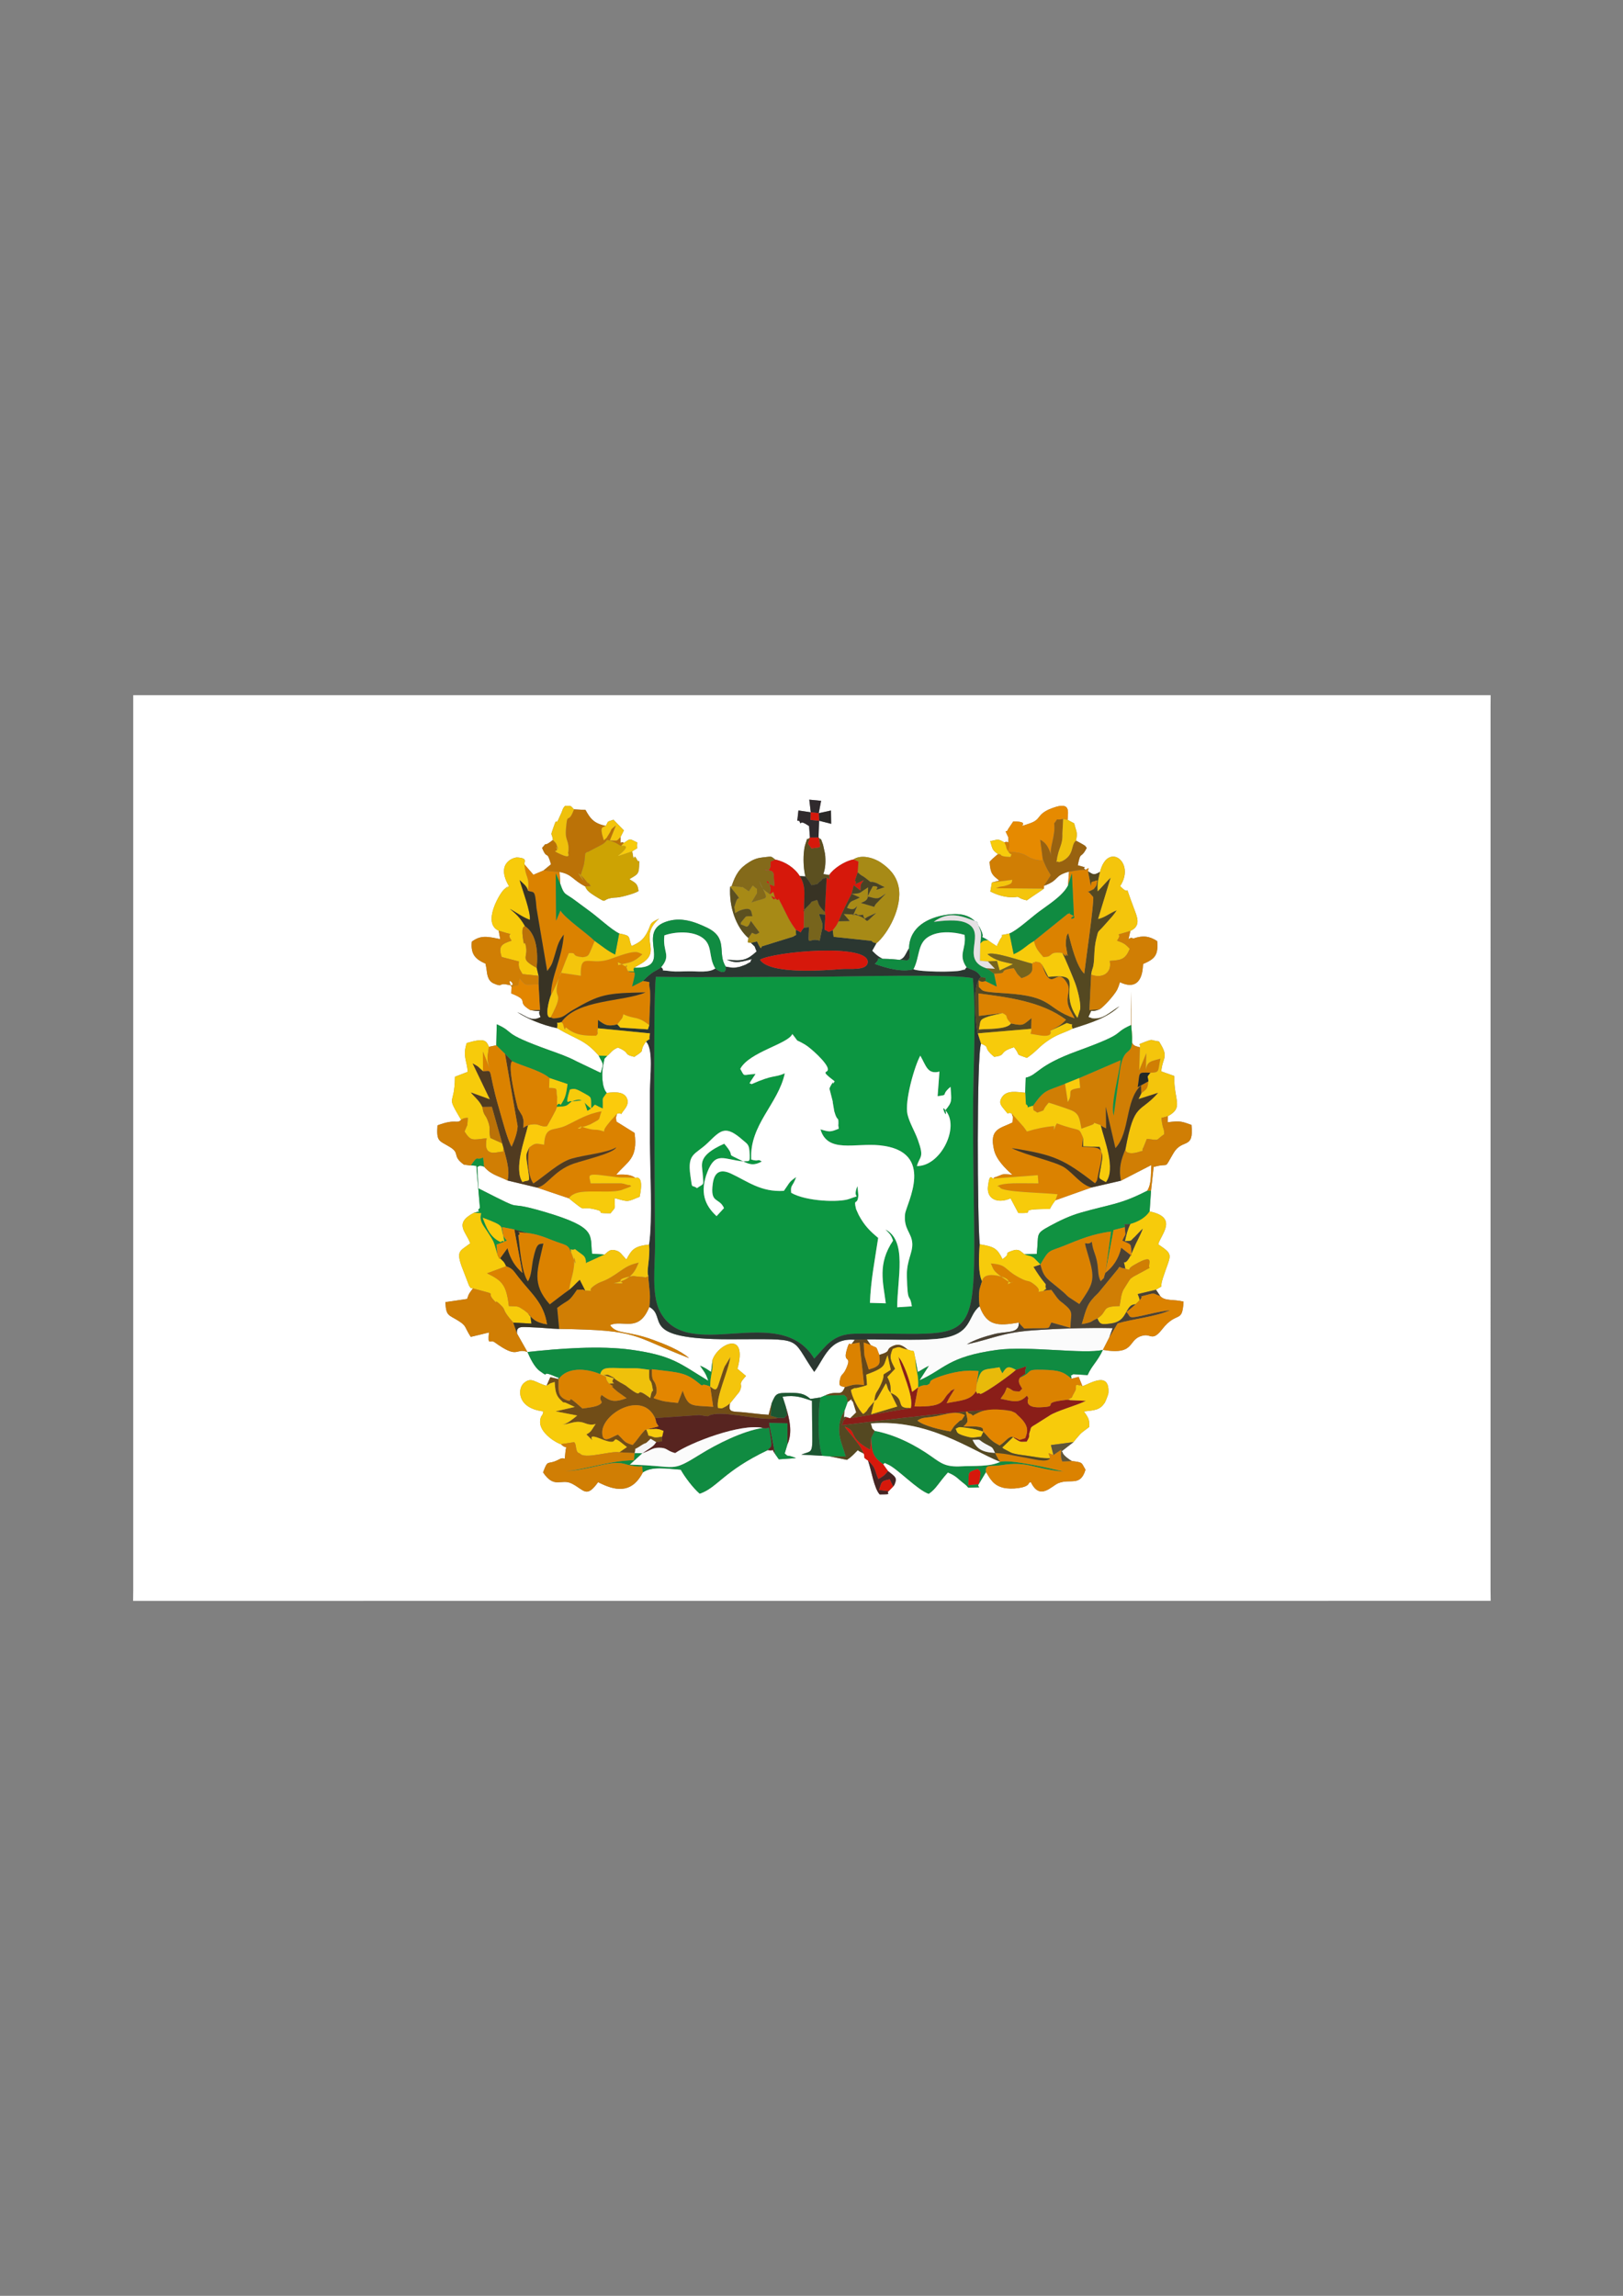 <?xml version="1.0" encoding="UTF-8"?>
<!DOCTYPE svg PUBLIC "-//W3C//DTD SVG 1.1//EN" "http://www.w3.org/Graphics/SVG/1.1/DTD/svg11.dtd">
<!-- Creator: CorelDRAW X5 -->
<svg xmlns="http://www.w3.org/2000/svg" xml:space="preserve" width="210mm" height="297mm" style="shape-rendering:geometricPrecision; text-rendering:geometricPrecision; image-rendering:optimizeQuality; fill-rule:evenodd; clip-rule:evenodd"
viewBox="0 0 210 297"
 xmlns:xlink="http://www.w3.org/1999/xlink">
 <rect x="0" y="0" width="210" height="297" fill="#808080" stroke="none"/>
 <defs>
  <style type="text/css">
   <![CDATA[
    .fil25 {fill:#0C9140}
    .fil1 {fill:#0C9641}
    .fil8 {fill:#108B41}
    .fil9 {fill:#109241}
    .fil30 {fill:#1C5631}
    .fil41 {fill:#222828}
    .fil40 {fill:#2A2928}
    .fil2 {fill:#2B3731}
    .fil36 {fill:#302A2D}
    .fil21 {fill:#383324}
    .fil24 {fill:#443722}
    .fil37 {fill:#462523}
    .fil35 {fill:#4A4324}
    .fil16 {fill:#4B4234}
    .fil18 {fill:#513B20}
    .fil10 {fill:#544821}
    .fil14 {fill:#572420}
    .fil31 {fill:#5C5020}
    .fil38 {fill:#5F5538}
    .fil28 {fill:#65481B}
    .fil6 {fill:#714D17}
    .fil32 {fill:#77641C}
    .fil27 {fill:#846A1A}
    .fil7 {fill:#8A1E18}
    .fil26 {fill:#986210}
    .fil11 {fill:#A78A16}
    .fil17 {fill:#BB7207}
    .fil15 {fill:#CDA303}
    .fil5 {fill:#D07E04}
    .fil23 {fill:#D6180B}
    .fil3 {fill:#DB8200}
    .fil20 {fill:#E38600}
    .fil34 {fill:#E4E1E3}
    .fil22 {fill:#E68A00}
    .fil33 {fill:#E8BA0A}
    .fil29 {fill:#EFC10B}
    .fil13 {fill:#F4C50C}
    .fil39 {fill:whitesmoke}
    .fil12 {fill:#F7CB0B}
    .fil19 {fill:#FBCB0C}
    .fil4 {fill:#FBFBFB}
    .fil0 {fill:white}
   ]]>
  </style>
 </defs>
 <g id="Layer_x0020_1">
  <g id="_409708176">
   <path id="_413086200" class="fil0" d="M105.935 105.197l1.586 -0.344 0.026 1.72 -1.564 -0.396 -0.071 2.166c0.569,0.615 0.074,-0.398 0.583,0.942 0.002,0.006 0.253,1.149 0.253,1.155 0.108,0.945 0.066,1.864 -0.219,2.632l0.76 0.124c0.513,-0.801 1.933,-1.778 3.128,-2.009 0.986,-0.683 2.609,-0.245 3.58,0.421 1.016,0.696 1.956,1.593 2.268,3.104 0.547,2.648 -1.405,6.12 -2.873,7.325l-0.539 0.96c0.587,0.608 1.218,1.209 2.393,1.268 1.791,0.09 1.708,-0.499 2.371,-1.604 0.085,-2.778 2.494,-3.956 4.789,-4.312 2.244,-0.348 3.662,0.195 4.482,1.894 0.762,1.578 -0.556,0.495 0.953,1.386 0.463,0.355 0.629,0.449 1.146,0.777 0.043,-0.079 0.075,-0.306 0.094,-0.253l0.364 -0.703c0.73,-0.851 -0.761,-0.232 1.168,-0.691 0.925,-0.342 2.737,-2.003 3.813,-2.809 1.258,-0.943 3.067,-2.042 3.762,-3.388l0.131 -1.799c-2.023,0.534 -1.179,1.092 -3.236,1.824l-0.006 0.373c-0.776,0.559 -1.323,0.877 -2.209,1.514 -0.97,-0.203 -0.926,-0.401 -1.236,-0.456 -0.006,-0.001 -1.489,0.351 -3.493,-0.691l0.204 -1.166 0.958 -0.243c-0.885,-0.717 -1.144,-0.84 -1.26,-2.425 0.503,-0.55 0.407,-0.399 1.08,-1.006 -0.715,-0.531 -0.671,-0.534 -0.999,-1.676 1.032,-0.174 0.882,-0.374 1.831,0.161 0.655,-0.263 0.506,0.479 0.514,-0.651 -0.614,-1.361 -0.278,-0.361 -0.024,-1.067 0.004,-0.012 0.575,-0.871 0.662,-0.987 2.754,-0.006 -0.179,1.053 2.111,0.261 1.541,-0.533 0.864,-1.042 2.493,-1.813 0.102,-0.048 0.423,-0.167 0.528,-0.205 2.349,-0.853 1.939,0.507 1.903,1.55l0.853 0.458c0.232,1.025 0.489,1.119 0.224,2.235 0.068,0.046 0.177,0.088 0.22,0.111l0.64 0.353c0.495,0.327 0.195,0.048 0.531,0.476 -0.772,1.528 -0.779,0.287 -1.151,2.246 1.779,0.493 0.314,0.068 1.001,0.579 0.492,-0.257 0.41,-0.356 0.318,0.191 0.704,0.482 0.804,0.504 1.56,0.077 0.989,-3.955 4.639,-1.24 2.597,1.846 1.603,1.661 0.28,-1.128 1.761,2.81 0.449,1.193 0.993,2.327 -0.429,2.986 -0.437,1.967 -0.261,0.555 0.363,0.988 1.287,-0.454 2.135,-0.292 3.099,0.327 0.186,1.898 -0.395,2.34 -1.79,2.949 -0.031,0.098 -0.046,0.145 -0.057,0.302 -0.03,0.449 -0.143,3.405 -2.968,2.072l-0.167 0.493c-0.03,0.069 -0.155,0.4 -0.203,0.488 -0.415,0.757 -1.69,2.161 -2.251,2.52 -1.554,0.597 -0.777,-0.4 -1.467,0.998l0.54 0.187c1.379,0.115 2.043,-0.661 3.483,-1.581 -1.565,1.46 -3.447,2.078 -6.07,2.9 -1.103,0.563 -1.815,0.658 -2.99,1.422 -1.406,0.914 -1.611,1.488 -2.918,2.363 -1.709,-0.619 -0.688,-0.154 -1.666,-1.377 -2.131,0.643 -0.859,1.035 -2.567,1.237 -1.59,-1.312 -0.394,-1.172 -1.699,-1.702 -0.583,1.534 -0.474,23.088 -0.17,25.955 1.903,0.307 2.275,0.554 2.946,1.917 1.302,-0.894 -0.054,-0.623 1.267,-1.089 0.87,-0.307 1.094,0.1 1.561,0.456l1.607 -0.033c0.281,-2.714 -0.25,-2.569 1.743,-3.649 1.282,-0.695 2.546,-1.297 3.976,-1.705 3.943,-1.126 5.044,-1.016 8.572,-2.826 0.555,-0.906 0.45,-1.892 0.531,-3.324l-3.928 2.023 -3.794 0.874 -4.687 1.66c-0.07,0.089 -0.478,0.631 -0.723,1.133 -5.047,-0.009 -1.115,0.598 -4.078,0.516l-0.858 -1.619c-0.035,-0.066 -0.089,-0.188 -0.149,-0.273 -1.67,0.725 -3.121,0.103 -2.919,-1.565 0.226,-1.869 0.516,-0.936 0.695,-1.006 0.083,-0.071 0.223,-0.26 0.279,-0.172l0.886 -0.352c0.401,-0.07 0.861,0.005 1.298,0.036 -0.81,-0.709 -2.068,-1.91 -2.372,-3.205 -0.653,-2.781 0.799,-2.76 2.386,-3.554 0.074,-1.312 0.122,-0.307 -0.104,-1.169 -0.824,-0.265 -0.119,0.503 -1.085,-0.668 -0.393,-0.476 -0.536,-0.794 -0.238,-1.332 0.616,-1.11 2.038,-0.76 3.078,-0.681l0.063 -1.943c1.634,-0.38 1.378,-1.52 6.674,-3.45 6.85,-2.496 4.256,-2.129 6.965,-3.369l0.035 -4.329c0.111,7.176 -0.427,6.802 1.107,7.211 0.149,-0.477 -0.535,-0.261 0.655,-0.703 1.101,-0.409 0.62,-0.211 1.805,-0.053 1.351,2.121 0.48,1.934 0.291,3.869l1.685 0.597c-0.061,3.25 1.276,4.048 -0.827,5.205l-0.029 0.783c1.717,-0.219 1.853,-0.083 3.084,0.342 0.343,3.276 -1.174,1.697 -2.32,3.638 -1.358,2.299 -0.383,1.177 -2.576,1.806l-0.338 3.066 -0.181 2.687c3.788,0.785 1.442,2.996 1.115,4.253 2.119,1.451 1.619,1.202 0.574,4.451 -0.453,1.408 0.296,0.688 -0.862,1.424l0.542 0.809c0.578,0.696 1.692,0.39 3.022,0.727 -0.179,2.951 -0.82,1.085 -2.796,3.605 -1.207,1.54 -1.42,0.604 -2.342,0.767 -2.264,0.399 -0.866,2.618 -5.299,1.873 -0.741,1.567 -1.39,1.951 -1.98,3.261l-1.861 -0.117c-0.656,0.517 -0.229,-0.368 -0.233,0.588l0.939 -0.245 0.487 1.208c0.886,-0.267 3.529,-2.043 3.363,0.86 -0.013,0.238 -0.4,1.181 -0.482,1.299 -0.654,0.94 -1.236,0.938 -2.693,1.113 0.735,1.008 0.674,1.093 0.706,1.994 -1.032,0.8 -0.901,0.573 -1.756,1.599l-0.29 0.365 -1.542 1.195c0.051,0.061 0.116,0.087 0.139,0.193 0.066,0.31 0.842,0.885 1.178,1.064 1.497,0.18 1.211,0.2 1.774,1.121 -0.671,2.244 -1.928,1.109 -3.501,1.74 -0.927,0.372 -2.391,2.312 -3.575,-0.141 -0.092,0.055 -0.214,0.049 -0.264,0.184 -0.23,0.618 -2.318,0.796 -3.288,0.554 -1.26,-0.314 -1.656,-1.06 -2.247,-2.032l-0.938 1.566c-0.352,0.456 0.779,0.389 -0.825,0.438 -0.843,0.026 -0.303,0.075 -1.05,-0.495 -0.856,-0.652 -1.011,-1.011 -2.123,-1.456 -1.279,1.432 -1.486,2.074 -2.47,2.761 -1.468,-0.495 -4.077,-3.292 -5.267,-3.794 -0.707,-0.298 -0.201,-0.262 -0.644,-0.042l0.642 0.89c1.016,0.801 1.211,0.888 0.82,1.802 -0.019,0.044 -0.116,0.137 -0.161,0.214l-0.572 0.582c-0.45,0.367 0.725,0.416 -1.169,0.432 -0.728,-0.801 -1.055,-3.076 -1.506,-4.377 -0.711,-0.512 -0.362,-0.201 -0.536,-0.872 -0.227,-0.209 -0.578,-0.251 -0.78,-0.486 -0.488,0.47 -0.734,0.815 -1.411,1.26l-2.322 -0.468 -0.855 -0.058 -2.736 -0.151c1.826,-0.704 1.392,0.407 1.383,-6.959 -1.352,-0.445 -2.056,-0.769 -3.798,-0.541l0.418 1.297c0.458,1.557 0.913,3.297 0.209,4.875l-0.353 1.175c0.537,0.525 0.223,0.123 1.186,0.499 0.061,0.024 0.186,0.062 0.273,0.105l-2.22 0.158 -0.479 -0.683c-0.666,-0.951 0.192,-0.33 -0.957,-0.509 -5.771,2.751 -6.487,4.84 -8.799,5.635 -0.877,-0.742 -2.014,-2.292 -2.448,-3.1 -1.836,-0.123 -3.69,-0.481 -4.907,0.347 -1.502,2.923 -3.735,2.321 -5.793,1.268 -1.524,2.125 -1.79,1.004 -3.39,0.188 -1.391,-0.71 -2.247,0.737 -3.73,-1.452 0.682,-1.859 0.505,-0.845 2.067,-1.682 0.938,-0.503 0.658,0.574 0.817,-0.89 0.146,-1.348 0.323,-0.198 -0.573,-1.08 -0.453,-0.08 -2.8,-1.418 -2.694,-2.963 0.061,-0.902 0.366,-0.604 0.404,-1.284 -3.357,-0.404 -3.346,-2.848 -2.553,-3.615 1.026,-0.955 1.554,-0.043 2.981,0.296l0.492 -1.107 1.078 0.257c-0.282,-0.63 0.406,0.04 -0.37,-0.307 -2.268,-1.016 -0.547,0.368 -2.092,-0.761 -0.678,-0.495 -1.223,-1.631 -1.575,-2.441 -1.628,-0.587 -1.101,1.025 -4.261,-1.266 -0.558,-0.404 -0.908,0.578 -0.724,-1.259l-2.353 0.567c-0.829,-1.273 -0.504,-1.387 -1.591,-2.073 -1.263,-0.797 -1.612,-0.584 -1.69,-2.423l2.808 -0.413c0.25,-0.782 0.331,-0.762 0.746,-1.36 -0.4,-0.159 -0.09,0.225 -0.493,-0.357l-0.983 -2.557c-0.683,-1.986 -0.169,-1.914 1.129,-2.917 -0.486,-1.476 -2.214,-2.552 0.496,-3.962 1.557,-0.398 0.017,0.083 0.765,-0.624l-0.466 -5.439 -1.611 -0.158c-1.598,-1.158 -0.413,-1.434 -1.835,-2.294 -1.4,-0.847 -1.728,-0.664 -1.58,-2.785 2.434,-0.928 2.481,-0.115 3.054,-0.719 -2.032,-3.457 -0.839,-1.51 -0.797,-5.569l1.657 -0.642c-0.121,-1.506 -0.682,-2.031 -0.131,-3.724 2.303,-0.666 2.512,-0.347 2.876,0.492l0.947 -0.198 0.064 -2.715c2.547,1.141 0.286,1.008 6.797,3.347 1.209,0.434 2.422,0.85 3.501,1.431l3.151 1.506c0.438,-1.419 0.309,-1.045 -0.265,-2.243 -1.82,-2.082 -2.742,-1.988 -5.379,-3.542 -2.045,-0.428 -3.854,-1.235 -5.163,-2.075 1.173,0.496 1.833,1.298 3.032,0.632 -0.659,-1.246 0.851,-0.517 -1.337,-0.891 -1.992,-1.203 0.126,-1.127 -2.462,-2.156l0.039 -0.836c-0.89,-1.726 0.969,0.075 -0.344,-0.256 -1.463,-0.37 -0.636,0.38 -1.973,-0.202 -0.899,-0.391 -0.851,-1.504 -0.937,-1.944l-0.119 -0.613c-1.219,-0.539 -1.95,-1.151 -1.772,-2.85 1.178,-0.877 2.023,-0.659 3.674,-0.329l-0.197 -1.09c-2.18,-0.966 0.15,-4.847 0.685,-5.325 1.306,-1.166 -0.639,0.782 0.645,-0.442 -1.767,-2.995 0.616,-3.733 1.077,-3.706 1.407,0.084 0.865,0.56 0.931,0.893 0.063,0.066 0.137,0.167 0.175,0.212l0.983 1.133 1.29 -0.545 0.986 -0.81c-0.567,-1.987 -0.488,-0.464 -1.149,-2.117 0.808,-1.018 -0.036,0.098 1.395,-1.027 -0.145,-1.066 -0.369,-0.352 0.064,-1.609 0.513,-1.487 0.238,-0.321 0.579,-0.896l0.451 -0.994c0.245,-0.583 0.123,-0.497 0.467,-0.908 0.925,-0.035 0.675,-0.023 1.165,0.444l1.489 0.074c0.553,0.981 0.975,1.735 2.618,2.066 0.437,-0.692 0.003,-0.445 1.004,-0.798l1.347 1.382 -0.427 0.847c0.002,1.311 -0.117,0.454 0.433,0.767 0.925,-0.609 0.623,-0.557 1.722,-0.052 -0.144,1.115 0.338,0.474 -0.652,1.152 0.349,1.999 0.055,-0.042 0.591,1.031 0.337,0.674 0.344,-0.399 0.299,0.954 -0.035,1.032 -0.34,1.042 -1.258,1.612 0.778,0.508 1.061,0.506 1.188,1.534 -0.524,0.357 -2.374,0.818 -2.754,0.831 -2.42,0.086 -0.901,1.026 -2.919,-0.21 -0.68,-0.416 -1.093,-0.786 -1.227,-1.22 -1.654,-0.846 -1.682,-1.57 -3.317,-1.87l0.093 1.538c0.484,1.433 0.575,1.189 1.6,1.915 0.746,0.528 1.325,0.993 2.034,1.498 1.321,0.942 2.91,2.482 3.987,3.006 1.677,0.319 1.09,0.398 1.602,1.633 1.003,-0.465 1.449,-0.767 1.94,-1.626 0.721,-1.259 0.163,-1.253 1.613,-1.926 -2.836,2.551 0.532,4.139 -2.318,5.83l-0.676 0.385c-0.047,0.028 -0.155,0.083 -0.221,0.14 5.27,0.154 0.162,-4.468 4.002,-5.91 2.027,-0.761 3.894,0.001 5.386,0.704 2.882,1.36 1.308,3.314 2.468,5.064 0.826,0.136 0.887,0.214 1.773,0.031 0.033,-0.007 0.728,-0.252 0.78,-0.281 1.229,-0.685 0.328,-0.132 0.831,-0.727 -1.254,0.294 -2.04,0.665 -3.242,0.062 2.1,0.258 2.664,0.011 3.842,-1.052 -0.415,-0.98 -0.016,-0.383 -0.733,-1.112 -0.581,-0.098 -0.4,0.058 -0.325,-0.623 -1.575,-1.359 -2.533,-4.006 -2.361,-6.646l0.191 -0.074c0.519,-1.51 0.983,-2.31 2.312,-3.125 0.642,-0.394 1.105,-0.52 1.8,-0.599 1.266,-0.143 0.932,-0.127 1.542,0.298 1.251,0.249 2.503,1.065 3.157,2.127l0.731 0.048c-0.207,-0.834 -0.285,-1.927 -0.21,-2.972 0.02,-0.281 0.083,-0.832 0.193,-1.147 0.541,-1.55 -0.041,-0.266 0.603,-0.913l-0.108 -1.478 -0.475 -0.303c-0.065,-0.033 -0.187,-0.088 -0.252,-0.119 -0.437,-0.209 -0.298,0.374 -0.509,-0.193 -0.039,-0.106 -0.172,-0.05 -0.289,-0.092l0.148 -1.317 1.597 0.239 -0.194 -1.636 1.53 0.149 -0.305 1.598zm-88.694 100.453l-0.018 1.448 175.655 -0.008 -0.02 -1.44 0.003 -114.3 0.013 -1.411 -175.634 0 0 115.711z"/>
   <path id="_413086128" class="fil1" d="M96.18 150.253c-2.823,-1.383 -0.635,-0.168 -2.469,-2.295 -3.489,1.537 -2.877,2.704 -2.801,3.772 0.125,1.77 0.269,1.273 -0.726,1.972 -0.765,-0.553 -0.577,0.309 -0.854,-1.631 -0.419,-2.929 0.637,-2.657 2.28,-4.251 1.666,-1.616 2.239,-2.332 4.514,-0.32 0.512,0.453 0.777,0.507 0.849,1.398 0.139,1.732 -0.085,1.19 -0.792,1.355zm25.137 -8.441c1.568,-0.226 0.297,-0.055 1.672,-1.211 0.121,1.794 0.26,1.9 -0.652,3.011 0.342,1.675 -0.941,-1.416 0.203,0.304 1.491,2.242 -0.937,6.972 -3.901,6.932 0.375,-1.346 0.984,-1.004 0.13,-3.373 -0.421,-1.167 -1.075,-2.184 -1.343,-3.297 -0.412,-1.711 0.935,-6.36 1.654,-7.609 0.745,1.325 0.918,2.296 2.205,2.118l0.27 -0.064 -0.238 3.189zm-25.137 8.441c0.846,0.404 1.364,0.558 2.388,0.011 -0.626,-0.435 -0.275,0.075 -1.369,-0.264 -0.227,-4.528 3.486,-7.151 4.349,-11.148 -1.422,0.615 -1.376,0.097 -4.309,1.401 -0.192,-0.265 -0.617,0.388 0.523,-1.322 -1.75,0.09 -1.347,0.47 -1.975,-0.662 1.165,-2.185 6.215,-3.228 6.732,-4.503 1.078,1.361 0.128,0.45 1.698,1.403 0.686,0.417 2.749,2.265 2.895,3.075 0.129,0.715 -1.223,0.042 0.881,1.638 -0.468,0.814 0.095,-0.405 -0.429,0.438l-0.176 0.328c-0.015,0.043 -0.055,0.15 -0.064,0.195l0.421 1.639c0.004,0.026 0.006,0.123 0.01,0.152l0.196 1.143c0.427,1.51 0.545,0.484 0.532,1.652 -0,0.019 -0.018,0.109 -0.019,0.128l0.064 0.455c-1.095,0.451 -1.199,0.431 -2.367,0.088 0.907,3.117 4.449,1.741 7.664,2.066 7.387,0.745 3.419,7.626 3.283,8.883 -0.213,1.965 0.869,2.42 0.934,3.821 0.058,1.247 -0.745,2.199 -0.701,4.19 0.088,3.936 0.368,2.034 0.642,3.933l-1.891 0.124c0.004,-3.744 1.334,-8.596 -1.537,-10.071 0.531,0.534 0.75,0.695 0.994,1.45 -2.029,3.03 -1.278,5.371 -0.935,8.108l-2.05 -0.058c0.092,-2.82 0.648,-5.633 1.066,-8.403 -1.054,-0.873 -1.781,-1.589 -2.519,-2.967 -0.003,-0.006 -0.328,-0.709 -0.336,-0.742 -0.389,-1.573 0.186,-0.362 0.291,-1.803 0.005,-0.074 -0.105,-0.928 -0.123,-1.187 -0.779,1.875 0.81,0.96 -1.062,1.657 -1.241,0.462 -5.538,0.343 -7.509,-0.794 -0.097,-1.101 0.136,-0.642 0.646,-2.032 -0.981,0.663 -0.802,0.691 -1.59,1.78 -2.99,0.188 -4.713,-1.248 -6.851,-2.236 -1.324,-0.611 -2.132,-0.253 -2.347,1.288 -0.374,2.67 0.824,1.75 1.448,3.181l-0.958 1.039c-1.554,-1.418 -2.19,-3.137 -1.186,-5.712 1.057,-2.71 2.122,-1.614 4.648,-1.362zm9.173 25.506c1.497,-1.567 2.336,-3.175 5.275,-3.224 18.052,-0.3 15.274,3.696 15.274,-28.621 0,-5.218 0.438,-12.407 -0.019,-17.355 -2.229,-0.605 -16.683,-0.201 -20.177,-0.202 -6.934,-0.002 -13.911,0.114 -20.843,0.008 -0.409,3.249 -0.107,29.258 -0.107,34.835 0,2.564 -0.478,6.262 0.608,8.402 3.543,6.986 15.486,-1.282 19.989,6.156z"/>
   <path id="_413494184" class="fil0" d="M96.18 150.253c-2.526,-0.252 -3.591,-1.347 -4.648,1.362 -1.004,2.575 -0.368,4.294 1.186,5.712l0.958 -1.039c-0.624,-1.431 -1.821,-0.511 -1.448,-3.181 0.216,-1.54 1.024,-1.899 2.347,-1.288 2.138,0.987 3.861,2.424 6.851,2.236 0.788,-1.089 0.609,-1.116 1.59,-1.78 -0.51,1.39 -0.743,0.931 -0.646,2.032 1.971,1.137 6.268,1.256 7.509,0.794 1.872,-0.697 0.284,0.218 1.062,-1.657 0.018,0.259 0.128,1.113 0.123,1.187 -0.105,1.44 -0.68,0.23 -0.291,1.803 0.008,0.033 0.333,0.736 0.336,0.742 0.738,1.378 1.464,2.094 2.519,2.967 -0.418,2.771 -0.974,5.584 -1.066,8.403l2.05 0.058c-0.343,-2.738 -1.094,-5.078 0.935,-8.108 -0.244,-0.754 -0.463,-0.915 -0.994,-1.45 2.871,1.475 1.541,6.327 1.537,10.071l1.891 -0.124c-0.274,-1.899 -0.555,0.003 -0.642,-3.933 -0.044,-1.991 0.759,-2.943 0.701,-4.19 -0.065,-1.4 -1.147,-1.855 -0.934,-3.821 0.136,-1.257 4.104,-8.138 -3.283,-8.883 -3.215,-0.324 -6.756,1.052 -7.664,-2.066 1.169,0.343 1.273,0.363 2.367,-0.088l-0.064 -0.455c0,-0.018 0.018,-0.108 0.019,-0.128 0.013,-1.168 -0.105,-0.142 -0.532,-1.652l-0.196 -1.143c-0.004,-0.028 -0.005,-0.125 -0.01,-0.152l-0.421 -1.639c0.009,-0.045 0.049,-0.153 0.064,-0.195l0.176 -0.328c0.524,-0.843 -0.039,0.376 0.429,-0.438 -2.103,-1.596 -0.752,-0.922 -0.881,-1.638 -0.146,-0.81 -2.209,-2.659 -2.895,-3.075 -1.57,-0.953 -0.619,-0.042 -1.698,-1.403 -0.518,1.275 -5.567,2.318 -6.732,4.503 0.628,1.133 0.225,0.752 1.975,0.662 -1.14,1.71 -0.715,1.056 -0.523,1.322 2.933,-1.304 2.888,-0.786 4.309,-1.401 -0.863,3.997 -4.575,6.62 -4.349,11.148 1.094,0.339 0.743,-0.171 1.369,0.264 -1.024,0.546 -1.542,0.393 -2.388,-0.011z"/>
   <path id="_413086368" class="fil0" d="M72.351 171.918c-1.162,-0.027 -2.265,-0.174 -3.371,-0.203 -1.328,-0.034 -2.256,-0.273 -2.072,0.816l1.339 2.373c4.094,-0.449 9.389,-0.858 13.465,-0.286 5.316,0.745 6.241,1.784 9.938,4.016 -0.335,-1.06 -0.615,-1.265 -1.066,-1.959 0.761,0.32 0.885,0.459 1.431,0.814l0.169 -1.549c0.688,-2.076 4.624,-3.957 3.236,1.136l1.103 0.924c-1.249,1.384 -0.236,0.802 -0.858,2.058 -0.002,0.005 -1.128,1.389 -1.21,1.492 -0.289,1.289 0.398,0.999 1.994,1.179 1.014,0.115 1.969,0.234 3,0.297l0.398 -1.499c0.549,-1.283 0.59,-1.335 2.323,-1.338 1.297,-0.002 1.906,0.088 2.692,0.791l1.292 -0.198 0.591 -0.248c1.679,-0.794 2.028,0.276 2.567,-1.079 -0.459,-0.179 -0.894,0.029 -0.598,-1.116 0.17,-0.656 0.383,-0.407 0.787,-1.329 0.766,-1.748 -0.446,-0.576 0.046,-2.331 0.384,-1.369 0.371,-0.612 0.653,-0.835l0.411 -0.518c-3.306,-0.286 -3.898,2.344 -5.257,4.151 -3.226,-4.66 -1.089,-4.22 -10.936,-4.216 -11.989,0.005 -7.934,-2.846 -10.403,-4.186 -1.377,3.434 -3.472,1.581 -5.076,2.357 0.869,1.229 2.181,0.666 5.524,1.887 1.629,0.595 3.558,1.367 4.701,2.375 -7.63,-2.939 -6.263,-3.623 -16.813,-3.775z"/>
   <path id="_415844960" class="fil2" d="M105.353 175.758c-4.503,-7.438 -16.446,0.83 -19.989,-6.156 -1.085,-2.14 -0.608,-5.838 -0.608,-8.402 0,-5.577 -0.302,-31.586 0.107,-34.835 6.932,0.106 13.909,-0.01 20.843,-0.008 3.494,0.001 17.948,-0.403 20.177,0.202 0.457,4.948 0.019,12.137 0.019,17.355 0,32.316 2.779,28.321 -15.274,28.621 -2.94,0.049 -3.779,1.657 -5.275,3.224zm-7.017 -51.6c1.756,-1.053 14.216,-2.179 13.933,0.362 -0.12,1.077 -2.34,0.763 -3.287,0.837 -2.204,0.172 -9.389,0.749 -10.646,-1.199zm5.693 -4.157c-0.738,0.758 -0.032,0.732 -1.042,0.287 -0.036,1.031 0.188,0.459 -0.35,0.878l-4.02 1.25c-0.175,0.004 0.003,0.817 -0.665,-0.627l-0.794 0.185c0.718,0.73 0.319,0.133 0.733,1.112 -1.177,1.063 -1.741,1.31 -3.842,1.052 1.203,0.603 1.989,0.232 3.242,-0.062 -0.502,0.596 0.398,0.042 -0.831,0.727 -0.052,0.029 -0.747,0.274 -0.78,0.281 -0.885,0.183 -0.947,0.105 -1.773,-0.031 -0.013,0.017 0.204,1.388 -1.358,0.235 -0.844,0.57 -2.144,0.355 -3.425,0.361 -0.481,0.002 -1.741,0.057 -2.132,0.009 -2.063,-0.256 -0.751,0.062 -1.434,-0.537 -0.978,0.678 -0.843,0.36 -1.972,1.382l-0.403 0.401c1.319,0.265 0.598,-0.138 0.907,1.106 0.028,0.112 0.03,1.183 0.025,1.395 -0.024,1.135 -0.114,2.075 -0.107,3.217l-0.178 0.543 -3.571 -0.228 -0.376 -0.42c-1.244,0.288 -1.567,0.121 -2.509,-0.586l-0.015 1.091 6.742 0.662c-0.272,1.305 0.321,0.347 -0.519,1.069 0.982,0.964 0.503,4.497 0.503,6.337 0,2.234 0,4.468 0,6.703 0,3.6 0.368,9.941 -0.108,13.209 0.177,1.794 -0.367,3.357 -0.089,4.082 0.004,0.018 0.018,0.379 0.034,0.583 0.125,1.551 0.262,1.743 0.091,3.406 2.469,1.34 -1.586,4.191 10.403,4.186 9.848,-0.004 7.71,-0.444 10.936,4.216 1.359,-1.806 1.951,-4.436 5.257,-4.151l1.559 -0.039c2.623,-0.024 6.427,0.165 9.059,-0.079 4.727,-0.439 3.869,-2.922 5.531,-4.209 -0.054,-0.545 -0.128,-1.098 -0.066,-1.735 0.07,-0.724 0.02,-0.27 0.15,-0.807l0.148 -0.478c0.014,-0.048 0.058,-0.152 0.081,-0.23 -0.504,-0.992 -0.424,-3.065 -0.304,-4.779 -0.304,-2.866 -0.413,-24.421 0.17,-25.955l-0.416 -1.331c-0.143,-0.219 -0.908,-6.451 0.426,-7.281 -0.561,-0.908 -0.936,-0.805 -1.886,-1.262 -0.599,0.608 0.357,0.073 -0.731,0.401 -0.777,0.234 -5.355,0.21 -6.128,-0.157 -1.473,0.417 -3.502,-0.134 -5.008,-0.688 1.161,-1.069 -0.631,-0.636 1.812,-0.637l2.26 0.179c0.037,-0.005 0.142,0 0.171,-0.014 0.497,-0.24 0.209,-1.196 0.181,-1.564 -0.663,1.105 -0.58,1.694 -2.371,1.604 -1.175,-0.059 -1.806,-0.66 -2.393,-1.268l0.539 -0.96c-0.249,-0.126 -0.37,-0.028 -0.632,-0.325l-4.898 -0.515 -0.112 -0.861c-0.843,0.345 -0.271,0.254 -1.056,-0.059l0.096 -1.956 -0.835 -0.078c0.697,1.863 0.536,1.059 0.1,3.444 -1.558,-0.513 -1.485,1.185 -1.379,-1.737l-0.649 0.051z"/>
   <path id="_415845104" class="fil0" d="M78.566 136.598c-0.509,0.543 -0.269,0.12 -0.483,0.998 -0.251,1.026 -0.261,3.079 0.426,3.788 1.2,-0.145 2.386,-0.167 2.674,0.88 0.117,0.427 -0.083,0.863 -0.285,1.13 -1.057,1.398 -0.063,0.376 -1.051,0.687 -0.187,0.642 -0.158,0.295 -0.086,1.016l2.343 1.461c0.475,3.37 -0.935,3.688 -2.367,5.4 0.931,-0.03 1.785,-0.075 2.485,0.423 0.011,0.005 1.18,-0.545 0.542,2.438 -1.708,0.696 -1.368,0.684 -3.234,0.181 -0.007,1.585 0.222,0.994 -0.531,1.96 -2.235,-0.009 -0.602,-0.135 -1.772,-0.445 -2.61,-0.691 -0.874,0.711 -3.631,-1.498l-4.103 -1.385 -3.823 -0.916c-1.322,-0.651 -2.12,-0.732 -3.021,-1.778 -0.65,-0.251 -0.618,-0.08 -0.888,0.032l0.144 2.763c7.045,3.578 2.526,1.25 8.625,3.064 6.801,2.022 5.778,2.946 6.077,5.39l1.622 0.102c0.467,-0.358 0.671,-0.773 1.516,-0.506 0.525,0.166 0.627,0.436 1.125,0.959 0.038,0.04 0.109,0.141 0.179,0.195 0.702,-1.316 1.042,-1.72 2.93,-1.934 0.476,-3.268 0.108,-9.609 0.108,-13.209 0,-2.234 0,-4.468 0,-6.703 0,-1.84 0.479,-5.372 -0.503,-6.337 -1.061,1.454 0.177,0.895 -1.514,1.965 -1.534,-0.353 -0.403,-0.481 -2.117,-1.202 -0.771,0.316 -0.859,0.647 -1.387,1.081z"/>
   <path id="_415842344" class="fil3" d="M68.482 148.437c-0.257,1.077 -0.259,3.628 0.535,4.668 1.373,-0.884 3.327,-2.75 4.949,-3.216 1.78,-0.512 4.596,-0.736 5.764,-1.459 -0.333,0.772 -4.145,1.627 -5.521,2.108 -2.567,0.898 -3.418,2.879 -4.717,3.094l4.103 1.385c0.76,-0.982 2.208,-0.864 3.561,-0.876 0.948,-0.008 2.224,0.075 3.168,-0.158l1.027 -0.381c0.102,-0.041 0.228,-0.1 0.334,-0.163 -0.11,-0.051 -0.275,-0.222 -0.344,-0.117l-0.659 -0.187c-0.1,-0.018 -0.204,-0.039 -0.313,-0.053l-3.945 0.007c-0.146,-0.973 -0.669,-1.329 1.718,-1.016 3.358,0.441 1.28,0.141 4.08,0.31 -0.7,-0.497 -1.554,-0.453 -2.485,-0.423 1.432,-1.712 2.842,-2.03 2.367,-5.4l-2.343 -1.461c-0.072,-0.721 -0.101,-0.374 0.086,-1.016l-0.751 0.817c-0.389,0.474 -1.044,1.177 -0.908,1.486 -1.595,-0.513 -0.75,0.114 -3.175,-0.706 0.734,0.489 -1.214,0.348 0.504,0.068 0.204,-0.033 0.798,-0.254 0.892,-0.307 1.487,-0.839 0.927,-0.37 1.427,-1.673 -1.925,0.339 -3.113,1.143 -4.575,1.834 -1.643,0.776 -2.74,-0.05 -2.856,2.485 -1.128,-0.187 -1.151,-0.234 -1.922,0.352z"/>
   <path id="_415844696" class="fil3" d="M128.528 152.461l5.752 -0.435 0.081 1.061c-2.621,0.003 -4.422,-0.127 -5.307,0.352 0.102,0.068 0.253,0.023 0.325,0.175 0.296,0.621 5.543,0.667 7.459,0.882l-0.279 0.778 4.687 -1.66c-1.298,-0.274 -2.323,-1.77 -3.492,-2.568 -1.119,-0.764 -4.914,-1.562 -6.848,-2.517 5.619,0.854 6.787,1.505 10.783,4.551 0.346,-0.421 0.253,-0.429 0.432,-1.242 0.701,-3.186 0.927,-3.471 -2.119,-3.484l0.134 -1.196c-0.664,-1.497 -0.175,-0.637 -3.386,-1.833 -0.416,0.635 -0.396,1.355 -0.355,0.353 -1.117,0.074 -2.418,0.359 -3.526,0.699 -0.053,-0.105 -0.374,-0.535 -0.432,-0.611l-1.536 -1.723c0.226,0.862 0.177,-0.143 0.104,1.169 -1.587,0.794 -3.038,0.774 -2.386,3.554 0.304,1.295 1.562,2.496 2.372,3.205 -0.437,-0.031 -0.897,-0.106 -1.298,-0.036l-0.886 0.352c-0.057,-0.087 -0.196,0.101 -0.279,0.172z"/>
   <path id="_415842200" class="fil4" d="M112.168 173.287l0.49 0.714c0.934,0.502 0.607,-0.019 1.115,1.274 1.724,-0.498 0.684,-0.642 1.708,-1.128 0.965,-0.458 1.468,0.088 1.961,0.436 1.059,0.416 0.667,-0.227 0.997,1.19l0.311 1.724c0.69,-0.365 0.619,-0.394 1.427,-0.801l-1.204 1.871c3.252,-1.427 3.622,-3.055 10.034,-3.935 4.011,-0.551 11.291,0.593 13.694,-0.001l0.817 -1.591 0.443 -1.224c-3.331,-0.067 -7.05,0.051 -10.403,0.294 -3.916,0.283 -5.299,1.134 -8.46,1.799 0.956,-0.569 2.298,-1.013 3.578,-1.334 1.575,-0.394 3.246,-0.018 3.143,-1.48 -2.702,0.458 -4.136,0.459 -5.062,-2.095 -1.662,1.287 -0.804,3.77 -5.531,4.209 -2.632,0.244 -6.436,0.055 -9.059,0.079z"/>
   <path id="_415843952" class="fil3" d="M71.243 131.612c0.421,0.143 0.141,0.174 0.78,0.106 0.976,-0.104 1.126,-0.489 2.088,-1.048 3.504,-2.036 4.254,-2.199 9.41,-2.287 -2.884,1.239 -8.836,0.879 -10.885,3.855 0.065,0.094 0.174,0.105 0.218,0.262 0.389,1.393 0.145,0.222 0.439,0.471 1.164,0.988 2.416,1.022 3.836,1.018 0.416,-0.434 0.067,-0.198 0.231,-0.966l0.015 -1.091c0.942,0.707 1.265,0.874 2.509,0.586l0.633 -0.826c0.037,-0.069 0.101,-0.369 0.141,-0.48 1.528,0.71 1.777,0.159 3.352,1.411 -0.007,-1.143 0.083,-2.082 0.107,-3.217 0.004,-0.213 0.003,-1.284 -0.025,-1.395 -0.308,-1.244 0.413,-0.84 -0.907,-1.106l-1.403 0.722c0.698,-2.644 0.28,-1.572 -0.541,-2.004 -0.714,-1.591 0.509,-0.083 -0.57,-0.746 -1.184,-0.727 -0.525,-0.173 -0.73,-0.016 1.664,-0.423 1.9,-0.249 3.179,-1.409l-0.478 -0.217c-0.051,-0.009 -0.18,-0.06 -0.245,-0.067 -0.973,-0.103 -2.899,0.742 -3.73,0.989 -2.465,0.732 -3.612,-1.021 -3.514,2.072l-2.598 -0.384c-1.513,4.248 0.884,1.587 -1.312,5.766z"/>
   <path id="_415843880" class="fil5" d="M146.357 132.603c0.56,5.042 -0.855,1.851 -1.446,5.844 -0.271,1.833 -0.535,3.951 -0.816,5.868 -0.399,-1.609 0.697,-5.163 0.915,-7.168l-5.367 2.316 0.121 1.274c-2.08,0.287 -0.76,0.544 -1.602,1.824l-0.354 -2.361c-2.431,0.993 -2.591,0.646 -4.151,2.849 0.116,0.849 -0.061,0.417 0.562,0.89 1.385,-0.499 0.325,0.013 1.474,-1.287 0.271,0.053 2.472,0.802 2.892,0.97 1.064,0.427 1.096,1.09 1.343,2.394l0.8 -0.29c0.093,-0.031 0.233,-0.09 0.34,-0.123 1.081,-0.326 -0.19,-0.544 1.364,-0.046 0.076,0.165 0.647,0.385 0.697,0.426l-0.046 -2.801 1.244 5.348c1.906,-2.018 1.236,-6.172 3.304,-8.112l0.037 1.042c0.659,-0.599 0.823,-0.463 0.924,-1.576l-1.385 0.762c0.339,-1.958 -0.107,-1.934 1.636,-1.869 1.301,-0.029 0.94,-0.215 1.314,-1.83 -1.203,0.351 -1.717,0.307 -1.886,1.446l0.055 -2.163 -0.92 2.225 0.096 -2.97c-1.534,-0.409 -0.996,-0.035 -1.107,-7.211l-0.035 4.329z"/>
   <path id="_415842800" class="fil5" d="M75.71 166.943c-0.526,-0.199 0.275,-0.098 -1.055,-0.104 -1.197,1.767 -0.964,1.13 -2.564,2.351l0.26 2.728c10.55,0.151 9.183,0.836 16.813,3.775 -1.143,-1.008 -3.072,-1.78 -4.701,-2.375 -3.343,-1.221 -4.655,-0.658 -5.524,-1.887 1.604,-0.776 3.699,1.077 5.076,-2.357 0.171,-1.663 0.034,-1.855 -0.091,-3.406 -0.016,-0.203 -0.03,-0.564 -0.034,-0.583 -0.594,0.295 -0.08,0.102 -1.23,0.064 -0.651,-0.022 -0.45,-0.169 -1.222,-0.004 -2.839,0.608 0.776,0.992 -2.016,0.853 2.463,-0.449 2.86,-1.852 3.222,-2.663 -1.525,0.351 -1.831,0.745 -3.114,1.586 -1.478,0.97 -1.601,0.731 -2.422,1.243 -1.612,1.006 0.313,0.856 -1.397,0.778z"/>
   <path id="_415842680" class="fil3" d="M127.071 165.749c-0.023,0.078 -0.066,0.182 -0.081,0.23l-0.148 0.478c-0.13,0.537 -0.08,0.083 -0.15,0.807 -0.062,0.637 0.011,1.19 0.066,1.735 0.927,2.553 2.36,2.553 5.062,2.095 0.029,0.067 0.105,0.084 0.126,0.18l0.57 0.592c3.872,-0.094 2.944,0.207 3.528,-0.773l2.454 0.691c0.078,-2.09 0.487,-2.014 -0.991,-3.229 -0.056,-0.046 -0.148,-0.1 -0.203,-0.148 -0.239,-0.205 -0.179,-0.121 -0.52,-0.525 -0.055,-0.065 -0.632,-0.886 -0.748,-1.03 -0.845,0.11 -0.585,0.005 -1.043,0.159 -1.371,0.211 0.122,0.176 -1.103,-0.801 -0.952,-0.759 -0.664,-0.211 -1.985,-0.921 -2.155,-1.159 -1.465,-1.653 -3.704,-1.844 0.381,0.782 0.204,0.881 1.478,1.798 1.204,0.866 1.116,0.733 1.429,0.546 -1.757,0.844 0.648,-0.133 -1.792,-0.704 -2.236,-0.523 -2.217,0.633 -2.244,0.664z"/>
   <path id="_415844624" class="fil6" d="M91.891 179.364l0.385 2.625c-2.949,-0.196 -3.171,0.062 -3.951,-2.079l-0.61 1.582c-0.601,-0.077 -1.557,-0.132 -2.101,-0.291 -2.117,-0.62 -0.229,0.017 -0.737,-1.95 -0.224,-0.867 -0.573,-0.371 -0.518,-2.115l-0.359 0.066c-0.069,2.038 0.199,0.915 0.39,2.122 0.231,1.466 0.092,-0.325 -0.255,1.532 -2.448,-1.834 -0.403,0.538 -2.962,-1.45 -0.055,-0.043 -0.134,-0.113 -0.192,-0.154l-0.442 -0.259c-0.066,-0.041 -0.165,-0.08 -0.232,-0.121l-0.44 -0.271c-1.096,-0.725 0.477,0.09 -0.846,-0.591 -0.53,-0.273 -0.354,-0.145 -0.953,-0.122l1.361 0.418c-0.674,0.821 0.812,0.558 -0.626,0.683 1.219,0.784 -0.09,-0.028 0.586,0.612l0.507 0.439c0.359,0.276 1.016,0.708 1.177,0.841 -1.611,0.585 -2.113,0.411 -3.236,-0.425 -0.549,0.847 0.527,0.799 -0.352,1.304 -0.458,0.263 -1.515,0.357 -2.118,0.457 -2.573,-2.282 -0.812,-0.483 -2.244,-1.177 -1.031,-0.499 -0.837,-1.297 -0.839,-2.623l-1.078 -0.257 -0.492 1.107 0.519 -0.321c0.06,-0.024 0.424,-0.122 0.533,-0.166 0.074,0.898 0.075,1.627 0.696,2.251 0.69,0.694 0.257,0.205 0.874,0.503l1.032 0.483 -2.481 0.564 2.798 0.543c-0.597,0.494 -1.313,1.078 -1.902,1.167 0.784,-0.045 1.417,-0.4 2.176,-0.347 0.821,0.057 1.096,0.547 2.12,0.28 -0.497,0.633 -0.482,0.975 -1.21,1.34 1.888,1.859 -0.625,-0.46 1.802,0.552 3.155,1.316 0.652,-1.172 3.448,1.086l-0.983 0.68 1.978 0.098c0.286,-0.942 -0.313,-0.202 0.758,-0.923 0.96,-0.646 0.35,0.026 1.315,-0.92l0.72 0.434c1.167,-0.198 0.602,0.067 0.772,-0.711 -0.302,0.021 -0.81,0.172 -1.118,0.048 -1.042,-0.419 -0.384,0.246 -0.939,-0.987l-0.164 0.071c-0.828,0.877 -0.848,1.118 -1.602,1.94 -1.181,-0.355 -0.995,-0.504 -1.902,-1.345 -0.827,0.305 -2.042,1.341 -2.031,-0.303 0.016,-2.45 5.217,-5.427 6.837,-1.827l5.709 -0.391c1.948,0.313 0.622,0.086 1.909,-0.112 2.111,-0.325 6.69,1.02 8.284,0.473l-0.954 -0.279 0.139 -1.62 -0.398 1.499c-1.031,-0.063 -1.987,-0.182 -3,-0.297 -1.595,-0.18 -2.283,0.11 -1.994,-1.179l-0.437 0.335c-0.805,0.439 -0.578,0.301 -1.122,0.25 -0.269,-1.442 1.349,-4.736 1.606,-6.58l-0.749 1.236c-0.152,0.343 -0.33,0.93 -0.461,1.315 -0.551,1.619 -0.475,2.015 -1.4,1.258z"/>
   <path id="_415843376" class="fil7" d="M117.856 182.148l-7.865 1.321 -0.461 -0.15c-0.732,0.822 -0.261,0.415 -0.625,1.067 3.185,-0.386 20.491,-2.611 21.961,-1.826 0.71,0.286 0.457,0.21 0.876,0.582 1.496,1.326 1.222,2.108 0.907,2.907 -1.193,0.35 -0.328,0.256 -1.563,-0.142 0.055,0.06 0.134,0.143 0.175,0.17 0.881,0.566 0.72,0.438 1.585,0.427 0.578,-0.967 0.158,-0.63 0.409,-1.299 0.174,-0.462 -0.015,-0.509 0.622,-0.858l1.882 -1.189c0.807,-0.598 3.699,-1.378 4.747,-1.935l-2.088 -0.098c-0.037,-0.089 -0.17,-0.022 -0.248,-0.053 -4.028,0.403 -0.733,0.867 -3.565,0.982 -1.929,0.078 -1.615,-0.894 -1.617,-0.907 -0.032,-0.221 0.232,-0.114 -0.119,-0.6 -0.998,1.044 -1.726,0.753 -3.4,0.403 0.487,-0.766 0.424,-0.454 0.814,-1.463 0.775,0.266 0.566,0.475 1.24,0.51 0.603,0.031 0.308,0.046 0.745,-0.339l-0.269 -0.466c-0.013,-0.029 -0.074,-0.117 -0.085,-0.147 -0.097,-0.263 -0.133,-0.573 0.072,-0.831 1.483,-1.165 0.255,0.226 0.832,-1.481l-1.372 0.477c-0.523,0.52 -3.741,2.849 -4.573,3.122 -0.558,-0.388 -0.229,0.365 -0.59,-0.362 -0.704,1.224 -2.046,1.187 -3.792,1.552 0.354,-0.799 0.505,-0.92 1.058,-1.865 -1.356,0.712 -0.02,-0.145 -0.816,0.598 -0.904,0.844 -0.33,1.796 -4.405,1.69l0.469 -2.483c-0.078,0.069 -0.207,0.169 -0.243,0.197l-0.533 0.403c-0.253,-1.222 -0.785,-2.916 -1.44,-4.079l-0.325 -0.465c0.385,1.974 1.976,4.897 1.601,6.628z"/>
   <path id="_415842776" class="fil8" d="M68.247 174.905c0.352,0.81 0.897,1.946 1.575,2.441 1.545,1.129 -0.176,-0.255 2.092,0.761 0.776,0.347 0.087,-0.323 0.37,0.307 1.09,-1.552 3.456,-1.445 5.38,-0.646 0.307,-1.151 1.266,-0.709 4.398,-0.761 0.704,-0.012 1.378,0.134 1.936,0.195l0.359 -0.066c3.653,0.434 4.348,0.413 6.025,1.779 0.935,0.761 -0.086,-0.166 1.508,0.45 0.028,-1.655 0.378,-1.824 0.293,-3.425l-0.169 1.549c-0.545,-0.354 -0.67,-0.494 -1.431,-0.814 0.451,0.694 0.731,0.899 1.066,1.959 -3.696,-2.232 -4.621,-3.27 -9.938,-4.016 -4.076,-0.571 -9.371,-0.162 -13.465,0.286z"/>
   <path id="_415486816" class="fil8" d="M118.44 175.772c0.057,1.83 0.436,1.845 0.355,3.691 1.062,-0.51 0.864,-0.05 1.419,-0.42 0.359,-0.239 -0.363,-0.387 1.557,-1.023 1.493,-0.494 3.245,-0.86 4.851,-0.637l-0.249 1.704c0.591,-2.256 0.747,-1.806 2.962,-2.211 0.035,0.123 0.08,0.166 0.088,0.257l0.272 0.535c0.544,-0.865 0.736,-1.02 1.751,-0.457l1.372 -0.477c-0.576,1.707 0.651,0.316 -0.832,1.481 1.805,-0.743 0.492,-1.082 2.986,-1.012 2.027,0.057 2.634,0.243 3.657,1.16 0.004,-0.956 -0.423,-0.071 0.233,-0.588l1.861 0.117c0.589,-1.31 1.239,-1.694 1.98,-3.261 -2.403,0.594 -9.683,-0.55 -13.694,0.001 -6.413,0.88 -6.783,2.508 -10.034,3.935l1.204 -1.871c-0.808,0.407 -0.737,0.436 -1.427,0.801l-0.311 -1.724z"/>
   <path id="_415485904" class="fil9" d="M65.106 159.822c0.279,1.513 0.182,0.34 -0.323,0.859 -1.33,-0.598 -1.826,-1.794 -2.329,-3.148 3.082,1.129 2.226,1.064 2.652,2.289zm-5.086 -9.158l1.611 0.158 0.466 5.439c-0.749,0.707 0.791,0.226 -0.765,0.624l0.932 0.068c-0.307,0.986 0.229,1.513 0.816,2.413 0.909,1.394 0.77,1.18 1.272,2.922l-0.111 -1.271c0.402,-0.169 0.95,-0.343 1.341,-0.523 -0.273,-0.327 -0.127,-0.083 -0.477,-0.672l-0.137 -1.079 1.58 0.307 1.701 0.459c1.309,0.171 2.028,0.472 3.295,0.967 1.654,0.646 1.956,0.458 2.349,1.537 -0.044,-0.824 -0.115,-0.108 0.508,-0.42 1.038,0.883 1.395,0.747 1.423,1.84 0.077,-0.038 0.182,-0.209 0.216,-0.144l2.187 -1 -1.622 -0.102c-0.299,-2.444 0.725,-3.368 -6.077,-5.39 -6.099,-1.814 -1.579,0.514 -8.625,-3.064l-0.144 -2.763c0.27,-0.112 0.239,-0.283 0.888,-0.032l-0.128 -1.209c-1.046,0.499 -0.541,-0.485 -1.618,1.052l-0.881 -0.117z"/>
   <path id="_415486336" class="fil10" d="M137.444 123.284c0.27,0.417 1.42,3.241 1.659,3.868 0.29,0.763 0.751,2.506 0.671,3.367l-0.359 1.163c-2.667,-3.696 1.244,-5.829 -3.767,-5.31l-0.825 -1.6c1.268,3.998 1.819,0.089 3.193,2.335 0.739,1.207 -0.41,1.812 0.413,3.49l0.605 1.136c-3.88,-1.353 -2.594,-2.859 -9.086,-3.25 -3.3,-0.199 -2.667,-0.307 -3.29,-0.797 -0.021,-1.601 -0.196,-0.355 0.86,-0.769 0,-0.617 0.133,-0.395 -0.57,-0.515 -1.334,0.83 -0.569,7.062 -0.426,7.281l6.906 -0.589 0.039 -1.382c-1.133,0.885 -0.98,1.037 -2.659,0.685 -0.519,0.825 -3.144,0.674 -4.154,0.784 0.259,-1.177 -0.004,-1.259 1.267,-1.686 0.34,-0.114 1.429,-0.331 1.802,-0.434l-3.066 0.365 -0.039 -2.907c4.01,0.517 8.197,1.079 11.316,3.4l-0.405 0.4c-0.605,0.481 0.023,0.043 -0.651,0.476 -0.153,0.099 -0.95,0.534 -0.975,0.554l2.135 -1.001c1.215,0.414 0.399,-0.142 0.74,0.724 2.623,-0.822 4.505,-1.44 6.07,-2.9 -1.441,0.92 -2.104,1.696 -3.483,1.581l-0.54 -0.187c0.69,-1.398 -0.087,-0.401 1.467,-0.998l-1.328 0.095 0.221 -4.579c0.07,-0.575 0.231,-0.857 0.281,-1.121 0.196,-1.039 0.043,-2.178 0.402,-3.584 0.295,-1.155 0.092,-0.61 1.018,-1.667 0.046,-0.053 0.117,-0.132 0.163,-0.186 0.682,-0.782 1.028,-1.089 1.452,-1.77 -1.032,0.426 -1.516,0.93 -2.415,1.128l1.629 -5.362c-0.443,0.422 -1.163,1.263 -1.683,1.788 -0.064,-1.288 0.106,-1.54 0.307,-2.524 -0.757,0.426 -0.856,0.404 -1.56,-0.077 0.583,3.099 0.259,1.438 0.533,1.37l0.422 -0.108c0.028,-0.094 0.174,-0.072 0.256,-0.044 -0.123,0.645 -0.051,0.567 -0.478,1.089l-0.625 0.309c-0.014,-0.045 -0.107,-0.013 -0.149,0.013 0.056,0.042 0.154,0.086 0.18,0.108l0.528 0.596c0.172,0.519 -1.084,9.157 -1.152,9.918 -1.039,-1.013 -1.635,-3.619 -2.079,-5.252 -0.201,0.374 -0.191,0.208 -0.28,0.896 -0.016,0.121 -0.023,0.612 -0.022,0.63 0.004,0.181 0.2,1.184 0.235,1.427 -0.737,-0.832 0.373,0.665 -0.7,-0.378z"/>
   <path id="_415485592" class="fil9" d="M73.959 142.506c-0.284,-0.322 -0.975,0.915 -0.219,-1.556 0.537,-0.124 0.656,-0.183 1.698,0.406 1.218,0.689 1.007,0.412 1.06,2.083 -1.235,-1.024 -1.146,-1.509 -2.539,-0.934zm-9.749 -7.28l1.13 1.103 0.941 0.964c1.276,0.615 3.708,1.21 4.816,2.165l2.338 0.785c-0.205,1.432 -0.286,1.784 -0.89,2.69 -0.507,-0.596 -0.494,1.009 -0.453,-1.038l-0.038 1.296c1.275,-0.088 1.141,-0.029 1.906,-0.684l1.573 -0.192 0.47 1.403c1.539,-0.927 0.303,-1.052 1.996,-0.308 0.05,-1.67 -0.203,-1.01 0.511,-2.025 -0.686,-0.709 -0.676,-2.762 -0.426,-3.788 0.215,-0.878 -0.026,-0.455 0.483,-0.998l-1.107 -0.046c0.574,1.198 0.702,0.824 0.265,2.243l-3.151 -1.506c-1.08,-0.581 -2.292,-0.996 -3.501,-1.431 -6.512,-2.339 -4.251,-2.206 -6.797,-3.347l-0.064 2.715z"/>
   <path id="_415486624" class="fil0" d="M121.555 138.622l-0.27 0.064c-1.288,0.178 -1.46,-0.793 -2.205,-2.118 -0.719,1.248 -2.066,5.897 -1.654,7.609 0.268,1.113 0.922,2.13 1.343,3.297 0.854,2.369 0.245,2.027 -0.13,3.373 2.964,0.04 5.391,-4.69 3.901,-6.932 -1.144,-1.72 0.139,1.371 -0.203,-0.304 0.912,-1.111 0.773,-1.217 0.652,-3.011 -1.375,1.156 -0.104,0.985 -1.672,1.211l0.238 -3.189z"/>
   <path id="_415485352" class="fil11" d="M110.976 112.854c0.611,0.561 0.532,0.352 1.046,0.759 1.066,0.845 0.28,0.266 1.235,0.574 0.054,0.018 0.157,0.058 0.211,0.079 0.029,0.011 0.691,0.384 0.995,0.496 -2.259,0.794 0.052,-0.154 -1.522,-0.129 -0.249,0.467 -0.302,0.543 -0.34,0.618l-0.355 0.746c0.423,0.02 0.959,0.319 1.433,0.181 0.057,-0.016 0.163,-0.077 0.215,-0.099 0.06,-0.025 0.183,-0.118 0.233,-0.144 0.064,-0.033 0.389,-0.283 0.493,-0.339l-1.12 1.167c-0.032,0.032 -0.109,0.107 -0.135,0.135 -0.021,0.023 -0.082,0.105 -0.098,0.125 -0.014,0.017 -0.059,0.102 -0.068,0.115l-0.084 0.176c-0.868,-0.244 -0.806,-0.255 -1.714,-0.502 0.386,-0.194 0.692,-0.224 0.879,-0.677l0.048 -1.357c-0.109,0.066 -0.223,0.161 -0.315,0.217 -0.845,0.509 -0.52,0.581 -1.828,0.638l1.064 0.469c-1.106,0.606 -1.155,0.246 -1.66,1.351 0.886,0.353 0.991,0.075 1.322,-0.22 -1.012,2.302 -0.411,0.486 0.087,1.152 1.194,0.042 0.35,-0.39 0.886,0.477 0.118,-0.077 0.251,-0.175 0.352,-0.233l1.133 -0.527c-1.857,1.682 -0.594,0.914 -2.374,0.326 -0.564,-0.186 -1.056,-0.139 -1.827,-0.194l0.774 0.912 -1.433 0.034c-0.454,0.831 -0.184,0.377 -0.755,1.154l0.112 0.861 4.898 0.515c0.262,0.297 0.384,0.2 0.632,0.325 1.468,-1.205 3.42,-4.677 2.873,-7.325 -0.312,-1.511 -1.252,-2.408 -2.268,-3.104 -0.971,-0.665 -2.595,-1.104 -3.58,-0.421l0.654 0.269 -0.097 1.397z"/>
   <path id="_415485232" class="fil9" d="M132.54 162.254c0.696,0.308 0.602,0.087 1.244,0.483l0.834 0.845c1.226,-2.1 0.99,-1.568 3.312,-2.521 1.652,-0.678 3.569,-1.478 5.825,-1.733l-0.721 5.318 1.045 -5.518 1.45 -0.369c0.23,-0.439 -0.67,-0.339 0.724,-0.411 1.126,-0.317 2.01,-0.87 2.496,-1.625l0.181 -2.687 -0.491 0.005c-3.528,1.81 -4.628,1.7 -8.572,2.826 -1.43,0.408 -2.694,1.01 -3.976,1.705 -1.993,1.081 -1.463,0.935 -1.743,3.649l-1.607 0.033z"/>
   <path id="_415486360" class="fil12" d="M140.055 179.326c-0.107,-0.047 -0.295,-0.232 -0.329,-0.119 -0.026,0.087 -0.231,-0.066 -0.26,-0.068l-0.247 0.051c-0.083,0.62 0.128,0.345 -0.243,1.001 -0.554,0.978 0.024,0.361 -0.805,0.881 0.079,0.032 0.211,-0.036 0.248,0.053l2.088 0.098c-1.049,0.557 -3.941,1.336 -4.747,1.935l-1.882 1.189c-0.636,0.349 -0.448,0.396 -0.622,0.858 -0.251,0.668 0.169,0.331 -0.409,1.299 -0.866,0.011 -0.705,0.138 -1.585,-0.427 -0.041,-0.026 -0.12,-0.11 -0.175,-0.17l-1.434 1.375c0.019,0.006 0.136,-0.002 0.179,0.122l1.026 0.536c0.597,0.206 1.248,0.274 1.751,0.339 1.139,0.149 2.339,0.43 3.284,0.361 -0.262,-0.828 -0.411,-0.703 0.408,-0.416l-0.322 -1.284 2.925 -0.386 0.29 -0.365c0.855,-1.026 0.723,-0.799 1.756,-1.599 -0.032,-0.9 0.029,-0.986 -0.706,-1.994 1.458,-0.174 2.039,-0.172 2.693,-1.113 0.082,-0.118 0.469,-1.06 0.482,-1.299 0.165,-2.903 -2.477,-1.127 -3.363,-0.86z"/>
   <path id="_411530616" class="fil3" d="M68.313 115.232c0.768,0.317 0.906,-0.308 1.105,2.242l1.385 8.155c0.65,-0.875 0.617,-0.911 0.93,-1.904 0.382,-1.212 0.42,-1.791 1.215,-2.822 -0.206,3.134 -1.634,5.295 -1.663,7.84 0.808,-1.329 1.756,-4.179 2.319,-5.441 1.089,-0.081 0.345,0.264 1.276,0.454l0.507 0.075c0.893,-0.11 0.754,-0.251 1.452,-1.843 0.026,-0.06 0.079,-0.173 0.113,-0.262 -1.173,-1.132 -3.7,-2.827 -4.442,-3.935l-0.552 1.311 -0.052 -6.13 0.589 1.367 -0.093 -1.538c-0.664,-0.031 -1.472,-0.144 -2.094,-0.182l-1.29 0.545 -0.983 -1.133c-0.038,-0.045 -0.112,-0.146 -0.175,-0.212 0.137,1.865 0.677,1.419 0.454,3.412z"/>
   <path id="_411529272" class="fil12" d="M146.252 158.347c-0.372,0.748 -0.483,1.276 -0.703,2.225 1.119,-0.08 0.608,0.001 1.268,-0.552l0.81 -0.848c0.056,-0.055 0.151,-0.15 0.234,-0.217 -0.428,1.114 -0.762,1.55 -1.207,2.636 -1.294,3.162 -1.417,0.551 -1.043,2.56 1.177,0.223 -0.15,0.244 1.095,-0.484 2.963,-1.733 1.696,0.014 2.035,0.353l-2.094 1.129c-0.886,0.673 0.046,-0.195 -0.535,0.486l-0.768 1.229c-0.327,0.706 -0.317,1.25 -0.485,2.094 -2.534,0.037 -1.387,0.63 -2.869,1.599 0.331,0.811 0.533,0.822 1.773,0.654 1.795,-0.243 1.786,-1.558 2.491,-2.239 0.562,-0.543 1.745,0.21 0.952,-1.56l2.367 -0.563c1.157,-0.736 0.409,-0.015 0.862,-1.424 1.045,-3.248 1.545,-3 -0.574,-4.451 0.327,-1.257 2.673,-3.468 -1.115,-4.253 -0.487,0.755 -1.37,1.308 -2.496,1.625z"/>
   <path id="_411530520" class="fil9" d="M132.656 141.364l0.086 1.49c0.665,0.43 -0.445,0.573 0.913,0.194 1.56,-2.202 1.72,-1.856 4.151,-2.849l1.836 -0.737 5.367 -2.316c-0.217,2.005 -1.314,5.559 -0.915,7.168 0.281,-1.917 0.545,-4.035 0.816,-5.868 0.591,-3.993 2.006,-0.802 1.446,-5.844 -2.709,1.24 -0.115,0.873 -6.965,3.369 -5.296,1.93 -5.04,3.069 -6.674,3.45l-0.063 1.943z"/>
   <path id="_411528888" class="fil8" d="M83.121 188l-1.008 -0.023 -0.103 0.921c-3.312,0.076 -6.109,1.199 -8.891,1.427 3.209,-0.117 5.668,-1.422 7.596,-0.969l0.485 0.137c2.61,0.655 1.648,-0.432 1.981,0.985 1.218,-0.828 3.072,-0.47 4.907,-0.347 0.434,0.808 1.571,2.358 2.448,3.1 2.312,-0.795 3.029,-2.885 8.799,-5.635 0.338,-0.479 0.63,-0.183 0.39,-1.562 -0.376,-2.159 0.059,-1.008 -1.037,-1.309 -2.611,0.393 -5.965,2.102 -8.041,3.387 -4.017,2.488 -2.826,1.505 -9.145,1.361l1.619 -1.473z"/>
   <path id="_411529872" class="fil13" d="M142.336 112.787c-0.201,0.985 -0.371,1.236 -0.307,2.524 0.52,-0.525 1.24,-1.367 1.683,-1.788l-1.629 5.362c0.899,-0.198 1.383,-0.703 2.415,-1.128 -0.424,0.681 -0.77,0.988 -1.452,1.77 -0.047,0.054 -0.117,0.133 -0.163,0.186 -0.925,1.057 -0.723,0.512 -1.018,1.667 -0.359,1.405 -0.206,2.544 -0.402,3.584 -0.05,0.264 -0.211,0.546 -0.281,1.121 1.44,0.563 2.735,-0.214 2.412,-1.776 1.631,-0.095 2.023,-0.272 2.591,-1.561 -0.552,-0.607 -0.808,-0.772 -1.655,-1.06 0.95,-1.234 -0.964,-0.416 1.735,-1.257 1.422,-0.659 0.878,-1.793 0.429,-2.986 -1.481,-3.938 -0.159,-1.149 -1.761,-2.81 2.042,-3.086 -1.608,-5.801 -2.597,-1.846z"/>
   <path id="_411529440" class="fil8" d="M126.637 191.999l-1.346 0.134c0.116,-1.75 -0.225,-1.621 1.228,-2.107 0.257,0.439 0.556,-0.115 0.118,1.973zm-13.909 -5.979c0.026,2.052 0.413,2.575 1.53,3.392 0.443,-0.22 -0.063,-0.256 0.644,0.042 1.19,0.502 3.8,3.299 5.267,3.794 0.984,-0.688 1.191,-1.329 2.47,-2.761 1.112,0.445 1.267,0.803 2.123,1.456 0.748,0.57 0.207,0.521 1.05,0.495 1.604,-0.049 0.473,0.018 0.825,-0.438l0.938 -1.566c-0.109,-1.111 0.559,-0.653 1.983,-0.887 3.458,-0.568 4.192,0.497 8.073,0.835 -1.405,-0.379 -7.124,-1.669 -8.235,-1.263 -1.31,0.655 -3.456,0.484 -5.004,0.572 -2.042,0.116 -2.622,-0.396 -3.912,-1.303 -1.994,-1.403 -4.546,-2.76 -7.297,-3.284l-0.456 0.917z"/>
   <path id="_411529416" class="fil12" d="M72.578 186.829l1.728 -0.263c0.077,0.144 0.143,0.2 0.171,0.392 0.117,0.792 0.209,1.007 0.536,1.055 0.597,0.843 3.975,-0.351 5.123,-0.134l0.983 -0.68c-2.796,-2.258 -0.292,0.23 -3.448,-1.086 -2.426,-1.012 0.086,1.306 -1.802,-0.552 0.728,-0.365 0.714,-0.707 1.21,-1.34 -1.023,0.267 -1.298,-0.223 -2.12,-0.28 -0.759,-0.053 -1.391,0.303 -2.176,0.347 0.589,-0.089 1.305,-0.673 1.902,-1.167l-2.798 -0.543 2.481 -0.564 -1.032 -0.483c-0.617,-0.298 -0.183,0.191 -0.874,-0.503 -0.621,-0.624 -0.621,-1.353 -0.696,-2.251 -0.109,0.044 -0.474,0.142 -0.533,0.166l-0.519 0.321c-1.426,-0.339 -1.954,-1.251 -2.981,-0.296 -0.793,0.767 -0.804,3.212 2.553,3.615 -0.038,0.679 -0.342,0.382 -0.404,1.284 -0.105,1.545 2.241,2.883 2.694,2.963z"/>
   <path id="_411530400" class="fil5" d="M83.18 190.477c-0.333,-1.417 0.629,-0.33 -1.981,-0.985l-0.485 -0.137c-1.928,-0.453 -4.387,0.852 -7.596,0.969 2.782,-0.227 5.579,-1.35 8.891,-1.427l0.103 -0.921 -1.978 -0.098c-1.147,-0.217 -4.526,0.977 -5.123,0.134 -0.327,-0.048 -0.419,-0.263 -0.536,-1.055 -0.028,-0.192 -0.094,-0.248 -0.171,-0.392l-1.728 0.263c0.895,0.882 0.719,-0.269 0.573,1.08 -0.159,1.464 0.121,0.387 -0.817,0.89 -1.561,0.837 -1.384,-0.177 -2.067,1.682 1.484,2.189 2.339,0.743 3.73,1.452 1.601,0.816 1.866,1.937 3.39,-0.188 2.058,1.053 4.291,1.655 5.793,-1.268z"/>
   <path id="_413304160" class="fil12" d="M61.184 166.677c3.491,0.941 1.716,0.37 2.589,1.39 0.815,0.952 -0.029,-0.203 0.903,0.658 0.989,0.915 0.046,0.466 1.735,2.373l2.356 0.132c-0.243,-1.406 0.118,-0.48 -0.456,-1.34l-0.46 -0.372c-0.92,-0.565 -0.569,-0.504 -2.008,-0.559 -0.323,-2.685 -0.82,-3.273 -2.822,-4.233l2.471 -0.916c-0.385,-0.889 -0.456,-0.513 -1.139,-1.522 -0.502,-1.742 -0.363,-1.528 -1.272,-2.922 -0.587,-0.899 -1.122,-1.426 -0.816,-2.413l-0.932 -0.068c-2.71,1.41 -0.982,2.486 -0.496,3.962 -1.298,1.003 -1.812,0.931 -1.129,2.917l0.983 2.557c0.403,0.582 0.093,0.197 0.493,0.357z"/>
   <path id="_413304472" class="fil3" d="M134.618 163.582c0.449,1.875 0.937,1.828 2.921,3.543 0.507,0.438 0.374,0.384 0.734,0.676l1.386 0.91c1.647,-2.459 2.123,-2.948 1.289,-5.824 -0.945,-3.258 -0.525,-1.44 0.32,-2.241 0.129,1.121 0.429,1.433 0.657,2.502 0.241,1.136 0.055,1.761 0.492,2.61 0.67,-0.737 0.245,-0.023 0.617,-1.113l0.721 -5.318c-2.256,0.256 -4.173,1.055 -5.825,1.733 -2.322,0.953 -2.087,0.421 -3.312,2.521z"/>
   <path id="_413304880" class="fil13" d="M147.499 135.486l-0.096 2.97 0.92 -2.225 -0.055 2.163c0.169,-1.139 0.683,-1.095 1.886,-1.446 -0.374,1.614 -0.013,1.8 -1.314,1.83 -0.502,0.678 -0.331,0.291 -0.251,1.108 -0.101,1.113 -0.265,0.976 -0.924,1.576l-0.36 0.728 2.53 -0.807c-2.415,2.744 -3.06,1.072 -4.21,7.272 -0.045,0.647 1.003,0.59 1.57,0.412 1.341,-0.42 0.293,0.089 0.76,-0.641l0.436 -1.092c1.814,0.221 1.048,0.202 2.24,-0.596 0.041,-0.535 -0.151,-0.848 -0.19,-1.054 -0.019,-0.101 -0.085,-0.428 -0.101,-0.521l-0.066 -0.541 0.832 -0.221c2.103,-1.157 0.765,-1.955 0.827,-5.205l-1.685 -0.597c0.189,-1.934 1.06,-1.748 -0.291,-3.869 -1.185,-0.159 -0.704,-0.356 -1.805,0.053 -1.19,0.442 -0.505,0.225 -0.655,0.703z"/>
   <path id="_413303272" class="fil3" d="M138.19 114.563l0.504 -1.571 0.26 5.521c-1.089,0.569 0.799,0.313 -0.301,-0.173 -0.758,-0.335 0.341,-0.359 -0.524,-0.107l-4.343 3.501c0.215,0.975 0.594,1.339 1.202,2.07 1.416,0.036 0.538,-0.749 2.456,-0.52 1.073,1.044 -0.037,-0.453 0.7,0.378 -0.035,-0.243 -0.231,-1.246 -0.235,-1.427 -0.001,-0.018 0.007,-0.508 0.022,-0.63 0.089,-0.688 0.079,-0.522 0.28,-0.896 0.445,1.633 1.04,4.238 2.079,5.252 0.068,-0.761 1.324,-9.399 1.152,-9.918l-0.528 -0.596c-0.026,-0.022 -0.124,-0.067 -0.18,-0.108 0.043,-0.026 0.136,-0.058 0.149,-0.013l0.625 -0.309c0.427,-0.522 0.356,-0.444 0.478,-1.089 -0.082,-0.028 -0.227,-0.05 -0.256,0.044l-0.422 0.108c-0.275,0.068 0.05,1.728 -0.533,-1.37 0.093,-0.547 0.174,-0.448 -0.318,-0.191 -0.772,-0.04 -2.105,0.253 -2.138,0.245l-0.131 1.799z"/>
   <path id="_413303056" class="fil12" d="M64.521 120.4c2.855,0.892 0.651,-0.108 1.672,1.287 -1.234,0.418 -1.772,0.673 -1.276,2.119l2.224 0.578c-0.089,0.907 0.122,0.987 0.464,1.633l2.081 0.223 -0.242 -1.025c-2.358,-1.279 -0.992,-1.239 -1.432,-2.978 -0.188,-0.743 -0.143,0.639 -0.369,-1.006 -0.21,-1.53 0.293,-1.39 0.298,-1.397 -0.697,-1.219 -1.214,-1.62 -1.966,-2.257 1.096,0.619 1.46,0.966 2.58,1.426 0.139,-0.989 -0.945,-3.835 -1.32,-5.141 0.535,0.502 0.956,0.795 1.077,1.371 0.223,-1.993 -0.318,-1.547 -0.454,-3.412 -0.065,-0.333 0.477,-0.809 -0.931,-0.893 -0.461,-0.028 -2.844,0.711 -1.077,3.706 -1.284,1.224 0.661,-0.723 -0.645,0.442 -0.535,0.477 -2.865,4.359 -0.685,5.325z"/>
   <path id="_413303800" class="fil14" d="M100.661 183.425c-1.594,0.546 -6.173,-0.798 -8.284,-0.473 -1.287,0.198 0.04,0.424 -1.909,0.112l-5.709 0.391c0.228,0.601 -0.03,0.366 0.458,1.069l-1.76 0.465 0.164 -0.071c0.172,-0.009 1.142,-0.077 1.274,-0.067 0.58,0.046 0.605,0.154 0.955,0.255l-0.172 0.75c-0.17,0.777 0.395,0.512 -0.772,0.711 -0.334,0.444 -0.259,0.382 -0.727,0.728l-1.058 0.705c0.993,-0.304 1.228,-0.713 2.142,-0.713 1.134,0 0.927,0.387 2.098,0.693 1.939,-1.341 8.455,-3.869 11.327,-3.255 1.096,0.301 0.661,-0.85 1.037,1.309 0.24,1.379 -0.051,1.083 -0.39,1.562 1.149,0.18 0.291,-0.441 0.957,0.509l-0.776 -4.018 2.365 0.037 0.004 2.727c0.704,-1.577 0.249,-3.318 -0.209,-4.875l0.166 1.093c-0.692,0.597 0.017,0.287 -1.182,0.356z"/>
   <path id="_413304448" class="fil15" d="M75.718 114.673c0.134,0.434 0.547,0.803 1.227,1.22 2.018,1.236 0.499,0.296 2.919,0.21 0.38,-0.013 2.23,-0.474 2.754,-0.831 -0.127,-1.028 -0.41,-1.026 -1.188,-1.534 0.919,-0.57 1.224,-0.58 1.258,-1.612 0.046,-1.352 0.038,-0.279 -0.299,-0.954 -0.536,-1.073 -0.242,0.968 -0.591,-1.031l-1.73 0.576c-0.008,-0.039 -0.08,0.017 -0.131,0.013 0.424,-0.338 1.865,-1.467 0.431,-1.298 -0.595,-0.282 -0.516,-0.443 -1.824,-0.794 -0.407,0.588 -0.744,0.647 -1.641,1.129 -0.092,0.05 -0.192,0.097 -0.278,0.143l-0.593 0.321c-0.06,-0.086 -0.214,0.101 -0.31,0.169 -0.173,1.745 -0.1,1.159 -0.591,2.822 1.321,2.118 -1.53,-1.672 0.422,0.416 0.305,0.326 0.491,0.676 0.541,0.613 0.071,-0.089 0.228,0.247 0.329,0.38l-0.706 0.042z"/>
   <path id="_413303464" class="fil5" d="M68.247 174.905l-1.339 -2.373 -0.498 -1.433c-1.689,-1.907 -0.746,-1.458 -1.735,-2.373 -0.931,-0.862 -0.087,0.293 -0.903,-0.658 -0.874,-1.02 0.902,-0.449 -2.589,-1.39 -0.415,0.598 -0.496,0.578 -0.746,1.36l-2.808 0.413c0.078,1.839 0.426,1.626 1.69,2.423 1.087,0.686 0.762,0.801 1.591,2.073l2.353 -0.567c-0.184,1.837 0.166,0.855 0.724,1.259 3.16,2.291 2.632,0.679 4.261,1.266z"/>
   <path id="_411571072" class="fil12" d="M59.658 144.866c0.057,-0.026 0.36,-0.288 0.875,-0.244l-0.069 0.914c-0.005,0.022 -0.246,0.534 -0.361,0.848 0.822,1.276 0.999,1.082 2.855,0.87 -0.053,0.53 -0.474,2.207 1.415,1.819 1.306,-0.269 0.512,0.245 0.786,-0.536l-0.185 -0.629 -1.537 -0.697c-0.243,-1.254 0.129,-1.122 -0.362,-2.339 -0.284,-0.705 -0.516,-0.595 -0.657,-1.665 -0.385,-0.838 -1.059,-1.331 -1.493,-1.878l2.465 0.894 -2.23 -4.644c0.933,0.501 0.677,0.451 1.335,1.005l-0.007 -2.525 0.89 2.218c-0.46,-1.477 -0.295,-1.384 -0.117,-2.854 -0.364,-0.839 -0.573,-1.159 -2.876,-0.492 -0.55,1.693 0.01,2.218 0.131,3.724l-1.657 0.642c-0.042,4.06 -1.235,2.112 0.797,5.569z"/>
   <path id="_411571120" class="fil3" d="M136.3 188.226c-0.819,-0.287 -0.669,-0.412 -0.408,0.416 -0.478,0.638 -2.155,0.089 -3.629,-0.15 -1.439,-0.234 -1.924,-0.444 -3.515,-0.53 0.321,0.653 -0.015,0.016 0.347,0.673 0.027,0.048 0.123,0.296 0.144,0.24 0.022,-0.058 0.103,0.164 0.157,0.244 1.111,-0.406 6.829,0.883 8.235,1.263 -3.881,-0.338 -4.615,-1.403 -8.073,-0.835 -1.423,0.234 -2.092,-0.224 -1.983,0.887 0.592,0.973 0.987,1.718 2.247,2.032 0.97,0.242 3.058,0.064 3.288,-0.554 0.051,-0.136 0.172,-0.129 0.264,-0.184 1.184,2.453 2.648,0.513 3.575,0.141 1.573,-0.631 2.83,0.504 3.501,-1.74 -0.563,-0.92 -0.278,-0.94 -1.774,-1.121l-1.222 0.05c-0.284,-0.576 -0.123,-1.277 -0.139,-1.526l-1.017 0.694z"/>
   <path id="_411570832" class="fil3" d="M73.633 166.868c0.195,-1.179 0.35,-1.495 0.538,-2.404 0.048,-0.231 0.148,-0.949 0.123,-1.183 -0.203,-1.927 0.65,1.902 -0.263,-0.951 -0.028,-0.088 -0.078,-0.218 -0.138,-0.316 -0.392,-1.079 -0.694,-0.891 -2.349,-1.537 -1.267,-0.495 -1.986,-0.796 -3.295,-0.967 -2.235,-0.253 -0.512,-0.09 -1.193,0.279 0.237,1.86 0.41,4.758 1.247,5.979 0.471,-0.672 0.506,-2.04 0.675,-2.841 0.475,-2.255 0.761,-1.949 1.329,-2.053 -0.757,3.409 -1.583,5.173 0.827,7.87 0.711,-0.537 1.84,-1.422 2.5,-1.875z"/>
   <path id="_411570424" class="fil16" d="M143.034 164.646c-0.372,1.089 0.053,0.375 -0.617,1.113 -0.437,-0.85 -0.251,-1.474 -0.492,-2.61 -0.227,-1.069 -0.528,-1.38 -0.657,-2.502 -0.845,0.801 -1.265,-1.018 -0.32,2.241 0.834,2.876 0.358,3.364 -1.289,5.824l-1.386 -0.91c-0.359,-0.292 -0.227,-0.238 -0.734,-0.676 -1.984,-1.715 -2.472,-1.668 -2.921,-3.543l-0.902 0.307c0.487,0.793 0.898,1.419 1.586,2.25 -0.159,0.964 0.46,0.204 -0.309,0.872 0.458,-0.154 0.198,-0.049 1.043,-0.159 0.115,0.144 0.693,0.966 0.748,1.03 0.341,0.404 0.281,0.319 0.52,0.525 0.055,0.047 0.147,0.101 0.203,0.148 1.478,1.214 1.069,1.139 0.991,3.229l-2.454 -0.691c-0.584,0.98 0.345,0.68 -3.528,0.773l-0.57 -0.592c-0.021,-0.096 -0.097,-0.113 -0.126,-0.18 0.103,1.462 -1.568,1.086 -3.143,1.48 -1.28,0.321 -2.622,0.765 -3.578,1.334 3.16,-0.665 4.544,-1.516 8.46,-1.799 3.353,-0.242 7.072,-0.361 10.403,-0.294l-0.443 1.224 1.102 -1.837c1.923,-0.582 4.944,-0.85 6.796,-1.713 -0.805,0.094 -1.783,0.287 -2.761,0.514 -3,0.699 -2.219,0.403 -2.902,-0.272 3.734,-2.955 0.592,-1.621 2.673,-2.217 1.125,-0.322 0.789,-0.106 1.69,0.145l-0.542 -0.809 -2.367 0.563c0.793,1.771 -0.39,1.017 -0.952,1.56 -0.705,0.681 -0.696,1.996 -2.491,2.239 -1.24,0.168 -1.441,0.157 -1.773,-0.654 -0.956,0.368 -0.458,0.475 -2.02,0.738 0.641,-2.19 0.699,-2.68 2.138,-4.03l2.585 -3.147c0.027,-0.13 0.108,-0.156 0.168,-0.229 0.349,0.231 0.6,0.155 0.749,0.261 -0.374,-2.009 -0.252,0.602 1.043,-2.56 0.445,-1.086 0.779,-1.522 1.207,-2.636 -0.083,0.066 -0.178,0.161 -0.234,0.217l-0.81 0.848c-0.66,0.553 -0.149,0.472 -1.268,0.552 0.22,-0.948 0.331,-1.477 0.703,-2.225 -1.394,0.072 -0.494,-0.027 -0.724,0.411 0.104,1.399 0.18,0.605 -0.313,1.736 1.236,0.607 1.097,0.206 1.188,1.946l-1.339 -1.039c-0.343,1.529 -1.146,2.565 -2.031,3.245z"/>
   <path id="_411570880" class="fil12" d="M130.901 144.045l1.536 1.723c0.058,0.075 0.379,0.506 0.432,0.611 1.108,-0.34 2.409,-0.625 3.526,-0.699 -0.042,1.002 -0.062,0.283 0.355,-0.353 3.21,1.196 2.722,0.336 3.386,1.833l0.003 1.147 2.147 0.068c0.481,1.349 0.383,1.051 0.177,2.433 -0.281,1.883 -0.521,1.469 0.637,2.134 1.333,-1.766 -0.229,-5.459 -0.67,-7.385 -1.554,-0.497 -0.283,-0.279 -1.364,0.046 -0.107,0.032 -0.247,0.092 -0.34,0.123l-0.8 0.29c-0.247,-1.305 -0.279,-1.967 -1.343,-2.394 -0.42,-0.169 -2.621,-0.917 -2.892,-0.97 -1.148,1.3 -0.089,0.788 -1.474,1.287 -0.624,-0.473 -0.447,-0.041 -0.562,-0.89 -1.358,0.38 -0.248,0.236 -0.913,-0.194l-0.086 -1.49c-1.039,-0.079 -2.462,-0.429 -3.078,0.681 -0.299,0.538 -0.155,0.856 0.238,1.332 0.966,1.171 0.262,0.403 1.085,0.668z"/>
   <path id="_411570664" class="fil17" d="M71.539 108.667c-1.431,1.125 -0.587,0.009 -1.395,1.027 0.661,1.653 0.582,0.13 1.149,2.117l-0.986 0.81c0.623,0.038 1.43,0.151 2.094,0.182 1.635,0.3 1.663,1.024 3.317,1.87l0.706 -0.042c-0.102,-0.133 -0.258,-0.469 -0.329,-0.38 -0.05,0.062 -0.236,-0.287 -0.541,-0.613 -1.952,-2.087 0.9,1.702 -0.422,-0.416 0.491,-1.663 0.418,-1.077 0.591,-2.822 0.097,-0.068 0.251,-0.255 0.31,-0.169l0.593 -0.321c0.086,-0.046 0.186,-0.093 0.278,-0.143 0.897,-0.482 1.234,-0.541 1.641,-1.129 1.308,0.352 1.229,0.512 1.824,0.794l0.361 -0.391c-0.55,-0.312 -0.432,0.544 -0.433,-0.767 -0.626,0.599 -0.23,0.462 -1.379,0.444l0.79 -1.953c-0.926,0.74 -0.428,0.387 -0.898,1.099 -0.487,0.737 -0.087,0.296 -0.674,0.846 -0.638,-1.961 -0.107,-1.611 0.237,-1.867 -1.643,-0.331 -2.066,-1.085 -2.618,-2.066l-1.489 -0.074c-0.772,2.125 -0.854,0.056 -1.049,2.664 -0.111,1.48 0.481,1.351 0.314,2.868 -0.177,0.085 0.623,1.04 -1.169,0.195 -1.051,-0.496 -0.182,-0.226 -0.293,-0.571 -0.345,-1.069 0.541,1.07 -0.095,-0.699 -0.026,-0.073 -0.339,-0.423 -0.433,-0.493z"/>
   <path id="_409589088" class="fil10" d="M128.748 187.961c-1.684,-0.096 -2.333,-0.502 -2.914,-1.691 1.276,-0.044 0.622,-0.078 1.585,0.471 1.095,0.624 0.893,0.314 1.33,1.22zm-1.511 -2.754l-0.306 0.632c-1.085,0.113 -0.994,0.244 -2.064,-0.062 -1.276,-0.365 -0.96,-0.562 -1.216,-0.94 0.516,-0.226 0.263,-0.286 1.497,-0.108 0.905,0.13 1.289,0.217 2.09,0.479zm-4.245 -0.026c-1.204,-0.191 -3.464,-0.706 -4.288,-1.403 0.558,-0.405 1.113,-0.378 1.759,-0.46 1.715,-0.219 3.106,-0.938 4.376,-0.245 -0.818,1.288 -0.088,0.18 -0.893,0.943 -0.713,0.675 -0.361,0.326 -0.954,1.166zm-13.462 -1.861c-0.387,-0.182 -0.34,0.474 -0.248,-0.818 -0.059,0.087 -0.145,0.112 -0.169,0.268 -0.023,0.153 -0.127,0.198 -0.156,0.268 -0.911,2.205 -0.034,3.629 0.46,5.377l-2.153 -0.026 2.322 0.468c0.678,-0.444 0.923,-0.789 1.411,-1.26 0.202,0.235 0.553,0.277 0.78,0.486 -0.376,-0.913 -0.648,-1.161 -1.138,-1.843 -0.476,-0.662 -0.958,-1.07 -1.33,-1.679 1.739,0.626 0.218,1.312 3.287,2.995l0.131 -1.534 0.456 -0.917c-0.475,-0.45 -0.24,-0.204 -0.5,-0.961 7.443,-0.585 12.8,3.387 16.712,4.976 -0.054,-0.08 -0.136,-0.303 -0.157,-0.244 -0.021,0.056 -0.117,-0.192 -0.144,-0.24 -0.362,-0.657 -0.026,-0.02 -0.347,-0.673 1.591,0.087 2.076,0.297 3.515,0.53 1.474,0.239 3.151,0.788 3.629,0.15 -0.945,0.068 -2.145,-0.213 -3.284,-0.361 -0.503,-0.066 -1.154,-0.133 -1.751,-0.339l-1.026 -0.536c-0.043,-0.124 -0.16,-0.117 -0.179,-0.122l1.434 -1.375c-0.522,-0.216 -0.998,0.622 -1.744,1.083 -0.569,-0.323 -0.723,-0.397 -1.09,-0.713 -0.331,-0.286 -0.211,-0.207 -0.518,-0.53l-0.497 -0.54c-0.231,-0.279 0.635,-0.795 -2.578,-0.664 0.685,-0.683 0.601,-0.529 0.311,-1.954 0.106,0.03 0.246,0.029 0.289,0.159 0.04,0.119 0.215,0.124 0.266,0.143 0.709,0.276 -0.205,0.48 0.985,-0.095 1.225,-0.592 2.564,-0.556 4.355,-0.235 -1.47,-0.785 -18.776,1.44 -21.961,1.826 0.364,-0.653 -0.106,-0.245 0.625,-1.067z"/>
   <path id="_409588896" class="fil5" d="M141.183 126.085l-0.221 4.579 1.328 -0.095c0.561,-0.359 1.836,-1.763 2.251,-2.52 0.049,-0.088 0.174,-0.419 0.203,-0.488l0.167 -0.493c2.826,1.333 2.938,-1.623 2.968,-2.072 0.011,-0.157 0.026,-0.204 0.057,-0.302 1.395,-0.609 1.975,-1.051 1.79,-2.949 -0.964,-0.619 -1.812,-0.781 -3.099,-0.327 -0.624,-0.432 -0.8,0.979 -0.363,-0.988 -2.699,0.842 -0.785,0.024 -1.735,1.257 0.848,0.288 1.104,0.453 1.655,1.06 -0.567,1.29 -0.959,1.466 -2.591,1.561 0.323,1.562 -0.972,2.339 -2.412,1.776z"/>
   <path id="_409588488" class="fil18" d="M62.496 138.584c-0.658,-0.554 -0.401,-0.504 -1.335,-1.005l2.23 4.644 -2.465 -0.894c0.434,0.546 1.109,1.04 1.493,1.878l1.221 -0.019 1.335 4.72 0.185 0.629c0.315,1.342 0.853,2.742 0.508,4.18l3.823 0.916c1.3,-0.215 2.15,-2.196 4.717,-3.094 1.376,-0.481 5.188,-1.337 5.521,-2.108 -1.168,0.723 -3.984,0.947 -5.764,1.459 -1.622,0.467 -3.575,2.333 -4.949,3.216 -0.794,-1.04 -0.792,-3.591 -0.535,-4.668 -0.386,0.912 -0.475,0.788 -0.286,2.027 0.455,2.971 0.35,1.99 -0.59,2.461 -1.155,-1.75 0.294,-5.479 0.73,-7.367 -0.108,0.07 -0.45,0.172 -0.616,0.362 0.025,-0.918 0.105,-0.774 -0.133,-1.554l-0.558 -0.953c-0.047,-0.097 -1.47,-5.652 -0.747,-6.122l-0.941 -0.964 1.636 9.358c-0.029,0.835 -0.445,1.941 -0.781,2.653 -0.529,-0.873 -1.245,-3.641 -1.614,-4.903 -1.59,-5.435 -0.641,-4.92 -2.085,-4.853z"/>
   <path id="_409588752" class="fil0" d="M113.184 185.103c2.75,0.524 5.302,1.882 7.297,3.284 1.29,0.907 1.87,1.419 3.912,1.303 1.547,-0.088 3.693,0.083 5.004,-0.572 -3.912,-1.589 -9.27,-5.561 -16.712,-4.976 0.26,0.757 0.025,0.512 0.5,0.961z"/>
   <path id="_409588512" class="fil19" d="M73.959 142.506c-0.765,0.655 -0.631,0.596 -1.906,0.684 -0.303,0.843 -0.047,0.173 -0.375,0.843 -0.05,0.102 -0.207,0.398 -0.26,0.496 -0.175,0.329 -0.544,0.971 -0.639,1.147 -1.037,0.184 -0.943,-0.511 -2.444,-0.117 -0.435,1.888 -1.885,5.616 -0.73,7.367 0.94,-0.471 1.045,0.51 0.59,-2.461 -0.19,-1.24 -0.1,-1.115 0.286,-2.027 0.77,-0.586 0.793,-0.539 1.922,-0.352 0.116,-2.534 1.213,-1.708 2.856,-2.485 1.462,-0.691 2.65,-1.495 4.575,-1.834 -0.5,1.303 0.06,0.834 -1.427,1.673 -0.094,0.053 -0.687,0.274 -0.892,0.307 -1.718,0.281 0.23,0.422 -0.504,-0.068 2.425,0.82 1.58,0.193 3.175,0.706 -0.135,-0.309 0.52,-1.013 0.908,-1.486l0.751 -0.817c0.988,-0.31 -0.006,0.711 1.051,-0.687 0.202,-0.268 0.402,-0.703 0.285,-1.13 -0.287,-1.047 -1.474,-1.025 -2.674,-0.88 -0.714,1.014 -0.461,0.354 -0.511,2.025 -1.692,-0.745 -0.457,-0.62 -1.996,0.308l-0.47 -1.403 -1.573 0.192z"/>
   <path id="_415425112" class="fil3" d="M143.52 173.039l-0.817 1.591c4.433,0.744 3.035,-1.474 5.299,-1.873 0.922,-0.163 1.135,0.773 2.342,-0.767 1.976,-2.519 2.617,-0.654 2.796,-3.605 -1.329,-0.336 -2.443,-0.031 -3.022,-0.727 -0.9,-0.251 -0.565,-0.468 -1.69,-0.145 -2.08,0.596 1.061,-0.738 -2.673,2.217 0.683,0.675 -0.098,0.971 2.902,0.272 0.978,-0.228 1.956,-0.421 2.761,-0.514 -1.852,0.864 -4.873,1.132 -6.796,1.713l-1.102 1.837z"/>
   <path id="_415424824" class="fil11" d="M94.474 114.705l0.954 1.186c0.494,0.836 0.103,-0.311 -0.257,0.939 -0.273,0.946 -0.157,0.091 -0.058,1.304 0.103,-0.057 0.457,-0.28 0.546,-0.314 1.814,-0.686 1.483,0.267 1.703,0.694 -0.115,0.025 -0.571,-0.003 -0.65,0.018 -0.05,0.013 -0.167,0.02 -0.216,0.041l-0.597 0.723c-0.022,-0.06 -0.046,0.182 -0.069,0.274l0.769 0.317c0.274,-0.037 0.395,-0.397 0.554,-0.754l1.102 1.497c-0.53,0.371 -0.522,0.196 -0.953,0.036l-0.468 0.685c-0.076,0.681 -0.256,0.525 0.325,0.623l0.794 -0.185c0.668,1.444 0.489,0.631 0.665,0.627l4.02 -1.25c0.538,-0.419 0.313,0.153 0.35,-0.878 -0.927,-1.247 -1.045,-1.69 -1.732,-3.035 -0.97,-1.899 -0.174,-0.381 -0.87,-0.972 -1.419,-1.205 0.48,1.359 -0.334,-0.906l-0.429 0.314c-0.951,-0.693 -0.997,-0.632 -1.387,-1.76 1.252,2.855 1.339,1.942 -0.995,2.819l0.706 -1.191 -0.002 -0.569c-0.79,-0.522 -0.3,-0.714 -1.058,0.311 -1.505,-1.009 -0.329,-0.35 -1.198,-0.588 -0.023,-0.006 -0.904,-0.061 -1.024,-0.08l-0.191 0.074z"/>
   <path id="_415424800" class="fil20" d="M128.613 125.956l0.355 1.675 -1.45 -0.713c-1.056,0.414 -0.882,-0.832 -0.86,0.769 0.623,0.49 -0.01,0.598 3.29,0.797 6.492,0.391 5.206,1.897 9.086,3.25l-0.605 -1.136c-0.823,-1.678 0.326,-2.283 -0.413,-3.49 -1.374,-2.246 -1.925,1.663 -3.193,-2.335 -0.318,-0.226 0.023,-0.234 -0.816,-0.373 -0.05,-0.008 -0.198,0.185 -0.235,0.099 -0.04,-0.095 -0.146,0.116 -0.221,0.171 -0.086,0.49 0.47,1.283 -1.387,1.866 -0.806,-0.778 -0.452,-0.531 -0.999,-1.298 -2.412,0.319 -0.296,0.648 -2.552,0.719z"/>
   <path id="_415424968" class="fil3" d="M68.335 145.559c1.501,-0.394 1.407,0.301 2.444,0.117 0.095,-0.176 0.465,-0.818 0.639,-1.147 0.052,-0.099 0.21,-0.395 0.26,-0.496 0.328,-0.67 0.072,0 0.375,-0.843l0.038 -1.296c-0.237,-0.967 0.314,-1.15 -1.043,-1.156l0.047 -1.281c-1.107,-0.956 -3.54,-1.551 -4.816,-2.165 -0.723,0.469 0.7,6.025 0.747,6.122l0.558 0.953c0.238,0.78 0.159,0.635 0.133,1.554 0.166,-0.191 0.508,-0.292 0.616,-0.362z"/>
   <path id="_415425640" class="fil21" d="M67.942 119.833c1.528,1.024 1.679,3.424 1.503,5.382l0.242 1.025 -0.004 1.092 0.183 3.325 -1.254 0.019c2.187,0.373 0.678,-0.355 1.337,0.891 -1.198,0.667 -1.859,-0.136 -3.032,-0.632 1.309,0.84 3.118,1.647 5.163,2.075 0.231,-1.148 -0.461,-0.498 0.555,-0.772 2.048,-2.975 8.001,-2.616 10.885,-3.855 -5.155,0.088 -5.905,0.251 -9.41,2.287 -0.961,0.558 -1.111,0.943 -2.088,1.048 -0.639,0.068 -0.358,0.038 -0.78,-0.106 -0.861,0.124 -0.153,-2.424 0.041,-2.869 0.029,-2.545 1.457,-4.706 1.663,-7.84 -0.794,1.031 -0.833,1.61 -1.215,2.822 -0.313,0.992 -0.28,1.029 -0.93,1.904l-1.385 -8.155c-0.199,-2.55 -0.337,-1.925 -1.105,-2.242 -0.121,-0.576 -0.542,-0.869 -1.077,-1.371 0.375,1.306 1.458,4.152 1.32,5.141 -1.119,-0.46 -1.484,-0.807 -2.58,-1.426 0.751,0.637 1.269,1.038 1.966,2.257z"/>
   <path id="_410364984" class="fil8" d="M117.618 122.662c0.028,0.368 0.315,1.324 -0.181,1.564 -0.029,0.014 -0.134,0.008 -0.171,0.014l-2.26 -0.179c-2.443,0.001 -0.651,-0.432 -1.812,0.637 1.506,0.554 3.535,1.105 5.008,0.688 0.809,-1.557 0.495,-3.265 1.863,-4.154 1.363,-0.886 3.405,-0.675 4.74,-0.288 0.256,1.857 -0.895,2.512 0.256,4.198 0.951,0.456 1.325,0.353 1.886,1.262 0.703,0.12 0.57,-0.102 0.57,0.515l1.45 0.713 -0.355 -1.675c-0.543,-0.431 -0.348,-0.293 -1.024,-0.705 -3.51,-1.184 0.272,-4.638 -2.62,-5.88 -1.143,-0.491 -3.049,-0.258 -4.148,-0.118 2.019,-1.506 3.763,-0.692 5.611,0.02 0.476,1.451 0.643,1.007 0.403,2.785 0.472,-0.409 0.264,-0.321 1.008,-0.428 -1.51,-0.891 -0.192,0.192 -0.953,-1.386 -0.82,-1.699 -2.239,-2.242 -4.482,-1.894 -2.294,0.356 -4.704,1.534 -4.789,4.312z"/>
   <path id="_410365296" class="fil5" d="M145.625 148.652c-0.587,1.419 -0.904,2.482 -0.584,4.088l3.928 -2.023c-0.08,1.431 0.024,2.417 -0.531,3.324l0.491 -0.005 0.338 -3.066c2.193,-0.629 1.218,0.493 2.576,-1.806 1.146,-1.94 2.663,-0.361 2.32,-3.638 -1.231,-0.424 -1.368,-0.56 -3.084,-0.342l0.029 -0.783 -0.832 0.221 0.066 0.541c0.015,0.093 0.082,0.42 0.101,0.521 0.038,0.205 0.23,0.518 0.19,1.054 -1.191,0.798 -0.425,0.817 -2.24,0.596l-0.436 1.092c-0.467,0.73 0.582,0.222 -0.76,0.641 -0.567,0.177 -1.615,0.235 -1.57,-0.412z"/>
   <path id="_410365752" class="fil13" d="M78.227 162.29l-2.187 1c-0.034,-0.065 -0.139,0.105 -0.216,0.144 -0.027,-1.093 -0.385,-0.957 -1.423,-1.84 -0.623,0.312 -0.552,-0.403 -0.508,0.42 0.061,0.098 0.11,0.228 0.138,0.316 0.913,2.854 0.06,-0.976 0.263,0.951 0.025,0.234 -0.076,0.952 -0.123,1.183 -0.188,0.908 -0.343,1.225 -0.538,2.404 0.646,-0.519 0.726,-0.708 1.381,-1.3l0.697 1.375c1.71,0.078 -0.216,0.228 1.397,-0.778 0.821,-0.512 0.944,-0.274 2.422,-1.243 1.283,-0.842 1.589,-1.235 3.114,-1.586 -0.362,0.811 -0.759,2.214 -3.222,2.663 2.792,0.139 -0.824,-0.245 2.016,-0.853 0.772,-0.165 0.571,-0.018 1.222,0.004 1.149,0.038 0.636,0.231 1.23,-0.064 -0.279,-0.726 0.266,-2.288 0.089,-4.082 -1.889,0.214 -2.229,0.618 -2.93,1.934 -0.07,-0.054 -0.141,-0.154 -0.179,-0.195 -0.498,-0.522 -0.6,-0.792 -1.125,-0.959 -0.845,-0.267 -1.049,0.148 -1.516,0.506z"/>
   <path id="_410365440" class="fil3" d="M131.986 178.215c-0.205,0.258 -0.169,0.568 -0.072,0.831 0.011,0.03 0.071,0.118 0.085,0.147l0.269 0.466c-0.437,0.385 -0.142,0.369 -0.745,0.339 -0.675,-0.034 -0.465,-0.244 -1.24,-0.51 -0.39,1.008 -0.326,0.697 -0.814,1.463 1.675,0.35 2.403,0.641 3.4,-0.403 0.35,0.485 0.087,0.379 0.119,0.6 0.002,0.012 -0.312,0.985 1.617,0.907 2.832,-0.115 -0.463,-0.579 3.565,-0.982 0.829,-0.52 0.251,0.097 0.805,-0.881 0.371,-0.656 0.16,-0.381 0.243,-1.001l0.247 -0.051c0.03,0.002 0.234,0.155 0.26,0.068 0.034,-0.113 0.223,0.072 0.329,0.119l-0.487 -1.208 -0.939 0.245c-1.023,-0.917 -1.63,-1.104 -3.657,-1.16 -2.494,-0.07 -1.181,0.269 -2.986,1.012z"/>
   <path id="_412294448" class="fil12" d="M127.843 121.629c-0.744,0.107 -0.536,0.018 -1.008,0.428l-0.037 2.228 1.028 0.099 1.164 -0.079 0.315 1.111c0.004,0.018 0.013,0.091 0.036,0.13l1.746 -0.83c-1.361,-0.321 -2.205,-0.399 -3.309,-1.263 0.65,-0.46 4.605,0.941 5.772,1.216 0.076,-0.055 0.181,-0.266 0.221,-0.171 0.037,0.086 0.185,-0.107 0.235,-0.099 0.839,0.14 0.497,0.147 0.816,0.373l0.825 1.6c5.011,-0.519 1.101,1.614 3.767,5.31l0.359 -1.163c0.08,-0.861 -0.381,-2.604 -0.671,-3.367 -0.239,-0.627 -1.389,-3.451 -1.659,-3.868 -1.918,-0.229 -1.04,0.556 -2.456,0.52 -0.608,-0.73 -0.987,-1.095 -1.202,-2.07 -1.065,0.6 -1.364,1.139 -2.624,1.703l-0.546 -2.677c-1.929,0.459 -0.439,-0.161 -1.168,0.691l-0.364 0.703c-0.019,-0.053 -0.051,0.174 -0.094,0.253 -0.517,-0.329 -0.683,-0.422 -1.146,-0.777z"/>
   <path id="_412294280" class="fil3" d="M129.721 131.061c0.959,0.512 0.082,0.305 1.085,1.336 1.679,0.352 1.527,0.201 2.659,-0.685l-0.039 1.382c0.111,0.85 -0.639,0.521 0.848,0.803 2.15,0.407 1.617,-0.54 1.626,-0.549 0.025,-0.02 0.822,-0.455 0.975,-0.554 0.673,-0.433 0.046,0.005 0.651,-0.476l0.405 -0.4c-3.119,-2.321 -7.306,-2.884 -11.316,-3.4l0.039 2.907 3.066 -0.365z"/>
   <path id="_412294040" class="fil5" d="M60.02 150.664l0.881 0.117c1.077,-1.537 0.572,-0.553 1.618,-1.052l0.128 1.209c0.901,1.045 1.699,1.127 3.021,1.778 0.345,-1.438 -0.193,-2.838 -0.508,-4.18 -0.274,0.781 0.52,0.267 -0.786,0.536 -1.889,0.388 -1.468,-1.289 -1.415,-1.819 -1.857,0.212 -2.033,0.407 -2.855,-0.87 0.115,-0.314 0.356,-0.826 0.361,-0.848l0.069 -0.914c-0.516,-0.043 -0.818,0.219 -0.875,0.244 -0.573,0.604 -0.619,-0.209 -3.054,0.719 -0.147,2.121 0.181,1.939 1.58,2.785 1.422,0.86 0.237,1.136 1.835,2.294z"/>
   <path id="_412294496" class="fil8" d="M82.054 125.196c-0.364,0.452 0.566,0.524 -0.814,0.427 0.821,0.432 1.24,-0.64 0.541,2.004l1.403 -0.722 0.403 -0.401c1.129,-1.021 0.994,-0.704 1.972,-1.382 1.337,-1.584 0.143,-1.951 0.406,-4.116 1.384,-0.49 3.636,-0.618 4.937,0.318 1.36,0.979 0.723,2.498 1.648,3.965 1.562,1.153 1.345,-0.218 1.358,-0.235 -1.159,-1.749 0.415,-3.704 -2.468,-5.064 -1.491,-0.704 -3.358,-1.466 -5.386,-0.704 -3.84,1.442 1.268,6.064 -4.002,5.91z"/>
   <path id="_412294064" class="fil22" d="M130.467 108.323c0.092,1.283 0.33,0.663 -0.066,1.853 2.747,0.151 2.161,0.747 3.747,1.062 1.036,0.206 0.747,-0.105 0.772,-0.134l-0.324 -2.461c1.13,0.563 1.279,1.808 1.446,2.111 -0.375,-0.871 0.59,-2.605 0.356,-4.235 0.758,-0.907 -0.116,-0.315 1.163,-0.568l0.579 0.11c0.035,-1.043 0.446,-2.402 -1.903,-1.55 -0.105,0.038 -0.426,0.157 -0.528,0.205 -1.629,0.771 -0.952,1.28 -2.493,1.813 -2.29,0.792 0.643,-0.267 -2.111,-0.261 -0.087,0.117 -0.658,0.976 -0.662,0.987 -0.253,0.706 -0.59,-0.294 0.024,1.067z"/>
   <path id="_192886648" class="fil5" d="M66.19 127.684c1.307,-0.474 0.608,0.205 1.061,-1.113 0.85,1.108 0.691,0.754 2.432,0.76l0.004 -1.092 -2.081 -0.223c-0.343,-0.647 -0.553,-0.726 -0.464,-1.633l-2.224 -0.578c-0.496,-1.446 0.042,-1.7 1.276,-2.119 -1.021,-1.395 1.183,-0.395 -1.672,-1.287l0.197 1.09c-1.652,-0.331 -2.496,-0.548 -3.674,0.329 -0.178,1.699 0.553,2.311 1.772,2.85l0.119 0.613c0.086,0.44 0.038,1.554 0.937,1.944 1.337,0.582 0.51,-0.168 1.973,0.202 1.313,0.332 -0.546,-1.47 0.344,0.256z"/>
   <path id="_192887392" class="fil23" d="M98.336 124.158c1.257,1.948 8.443,1.371 10.646,1.199 0.947,-0.074 3.166,0.241 3.287,-0.837 0.284,-2.541 -12.177,-1.415 -13.933,-0.362z"/>
   <path id="_192887368" class="fil24" d="M142.43 145.557c0.441,1.925 2.003,5.619 0.67,7.385 -1.158,-0.665 -0.918,-0.251 -0.637,-2.134 0.206,-1.382 0.303,-1.083 -0.177,-2.433l-2.147 -0.068 -0.003 -1.147 -0.134 1.196c3.046,0.013 2.82,0.298 2.119,3.484 -0.179,0.812 -0.086,0.82 -0.432,1.242 -3.995,-3.046 -5.163,-3.697 -10.783,-4.551 1.934,0.955 5.729,1.753 6.848,2.517 1.169,0.797 2.194,2.294 3.492,2.568l3.794 -0.874c-0.32,-1.605 -0.003,-2.668 0.584,-4.088 1.15,-6.2 1.795,-4.528 4.21,-7.272l-2.53 0.807 0.36 -0.728 -0.037 -1.042c-2.068,1.94 -1.398,6.094 -3.304,8.112l-1.244 -5.348 0.046 2.801c-0.049,-0.041 -0.62,-0.261 -0.697,-0.426z"/>
   <path id="_192886840" class="fil0" d="M85.56 125.122c0.684,0.6 -0.629,0.282 1.434,0.537 0.392,0.049 1.651,-0.006 2.132,-0.009 1.28,-0.006 2.581,0.209 3.425,-0.361 -0.925,-1.468 -0.288,-2.986 -1.648,-3.965 -1.301,-0.936 -3.554,-0.808 -4.937,-0.318 -0.264,2.165 0.93,2.532 -0.406,4.116z"/>
   <path id="_412279320" class="fil5" d="M129.953 108.974c0.414,0.847 0.108,0.57 0.481,1.152 0.546,0.851 0.565,-0.09 0.318,0.73 -0.113,-0.007 -1.134,-0.005 -1.251,-0.259 -0.068,-0.148 -0.253,-0.074 -0.38,-0.107 -0.673,0.608 -0.577,0.457 -1.08,1.006 0.116,1.584 0.375,1.707 1.26,2.425l-0.958 0.243 2.632 -0.353c-0.052,0.391 -0.032,0.492 -0.693,0.714 -0.756,0.253 -0.609,0.024 -1.425,0.38l6.221 0.056 0.006 -0.373 0.882 -1.366c-0.639,-1.035 -0.724,-1.309 -1.046,-2.118 -0.024,0.029 0.265,0.34 -0.772,0.134 -1.587,-0.315 -1,-0.91 -3.747,-1.062 0.395,-1.189 0.157,-0.569 0.066,-1.853 -0.008,1.13 0.141,0.388 -0.514,0.651z"/>
   <path id="_412279344" class="fil0" d="M118.202 125.385c0.773,0.366 5.351,0.391 6.128,0.157 1.088,-0.328 0.132,0.207 0.731,-0.401 -1.151,-1.686 0,-2.342 -0.256,-4.198 -1.334,-0.386 -3.376,-0.597 -4.74,0.288 -1.368,0.889 -1.055,2.597 -1.863,4.154z"/>
   <path id="_412278720" class="fil3" d="M72.284 178.414c0.002,1.326 -0.192,2.123 0.839,2.623 1.432,0.694 -0.329,-1.104 2.244,1.177 0.603,-0.1 1.659,-0.193 2.118,-0.457 0.879,-0.505 -0.197,-0.457 0.352,-1.304 1.123,0.837 1.625,1.01 3.236,0.425 -0.162,-0.133 -0.819,-0.565 -1.177,-0.841l-0.507 -0.439c-0.675,-0.639 0.634,0.172 -0.586,-0.612 -0.842,-1.074 0.244,-0.623 -1.138,-1.22 -1.925,-0.799 -4.29,-0.906 -5.38,0.646z"/>
   <path id="_412279560" class="fil13" d="M80.115 120.76l-0.519 2.723c-0.955,-0.442 -1.813,-1.182 -2.644,-1.755 -0.035,0.088 -0.087,0.201 -0.113,0.262 -0.697,1.591 -0.558,1.733 -1.452,1.843l-0.507 -0.075c-0.931,-0.19 -0.188,-0.535 -1.276,-0.454 -0.563,1.261 -1.511,4.111 -2.319,5.441 -0.194,0.445 -0.902,2.993 -0.041,2.869 2.195,-4.179 -0.202,-1.517 1.312,-5.766l2.598 0.384c-0.098,-3.092 1.05,-1.34 3.514,-2.072 0.831,-0.247 2.757,-1.092 3.73,-0.989 0.065,0.007 0.193,0.057 0.245,0.067l0.478 0.217c-1.279,1.16 -1.515,0.986 -3.179,1.409 0.204,-0.157 -0.455,-0.712 0.73,0.016 1.079,0.663 -0.143,-0.846 0.57,0.746 1.379,0.097 0.45,0.025 0.814,-0.427 0.067,-0.056 0.174,-0.112 0.221,-0.14l0.676 -0.385c2.849,-1.692 -0.518,-3.279 2.318,-5.83 -1.45,0.673 -0.892,0.667 -1.613,1.926 -0.492,0.859 -0.938,1.161 -1.94,1.626 -0.512,-1.235 0.075,-1.315 -1.602,-1.633z"/>
   <path id="_412193512" class="fil21" d="M64.353 162.289c0.683,1.009 0.753,0.633 1.139,1.522 0.837,0.331 0.841,0.451 1.598,1.429 1.643,2.121 3.253,3.271 3.691,6.09 -1.548,-0.253 -1.894,-0.763 -2.47,-1.437 0.574,0.859 0.212,-0.066 0.456,1.34l-2.356 -0.132 0.498 1.433c-0.184,-1.089 0.744,-0.85 2.072,-0.816 1.106,0.028 2.209,0.175 3.371,0.203l-0.26 -2.728c1.6,-1.221 1.367,-0.585 2.564,-2.351 1.33,0.006 0.529,-0.095 1.055,0.104l-0.697 -1.375c-0.655,0.592 -0.734,0.781 -1.381,1.3 -0.66,0.453 -1.789,1.339 -2.5,1.875 -2.409,-2.697 -1.583,-4.46 -0.827,-7.87 -0.567,0.104 -0.854,-0.202 -1.329,2.053 -0.169,0.801 -0.203,2.17 -0.675,2.841 -0.837,-1.221 -1.01,-4.119 -1.247,-5.979 0.681,-0.369 -1.042,-0.533 1.193,-0.279l-1.701 -0.459 1.045 5.618c-0.946,-0.873 -1.506,-1.68 -1.933,-3.204l-1.009 1.395 -0.299 -0.571z"/>
   <path id="_412192720" class="fil8" d="M138.19 114.563c-0.695,1.346 -2.504,2.445 -3.762,3.388 -1.076,0.807 -2.889,2.467 -3.813,2.809l0.546 2.677c1.26,-0.564 1.559,-1.103 2.624,-1.703l4.343 -3.501c0.865,-0.252 -0.234,-0.228 0.524,0.107 1.101,0.486 -0.788,0.742 0.301,0.173l-0.26 -5.521 -0.504 1.571z"/>
   <path id="_412192768" class="fil8" d="M76.952 121.727c0.83,0.573 1.689,1.313 2.644,1.755l0.519 -2.723c-1.077,-0.524 -2.666,-2.063 -3.987,-3.006 -0.709,-0.505 -1.287,-0.97 -2.034,-1.498 -1.025,-0.726 -1.116,-0.481 -1.6,-1.915l-0.589 -1.367 0.052 6.13 0.552 -1.311c0.742,1.107 3.269,2.803 4.442,3.935z"/>
   <path id="_412193176" class="fil23" d="M99.623 115.69l0.429 -0.314c0.814,2.265 -1.085,-0.299 0.334,0.906 0.695,0.591 -0.1,-0.927 0.87,0.972 0.687,1.345 0.805,1.788 1.732,3.035 1.01,0.446 0.304,0.471 1.042,-0.287l0.016 -2.178c-0.083,-1.631 0.368,-3.117 -0.57,-4.491 -0.654,-1.062 -1.906,-1.878 -3.157,-2.127l-0.611 0.251c0.095,1.324 -0.63,1.245 -0.738,1.037 1.442,0.264 1.024,0.202 1.243,2.134 -0.368,-0.133 -1.395,-0.459 -0.858,-0.698 0.05,0.108 0.135,0.23 0.158,0.321 0.28,1.089 0.176,0.375 0.111,1.44z"/>
   <path id="_192880232" class="fil3" d="M62.496 138.584c1.443,-0.068 0.495,-0.582 2.085,4.853 0.369,1.262 1.084,4.03 1.614,4.903 0.336,-0.712 0.752,-1.818 0.781,-2.653l-1.636 -9.358 -1.13 -1.103 -0.947 0.198c-0.178,1.47 -0.343,1.377 0.117,2.854l-0.89 -2.218 0.007 2.525z"/>
   <path id="_192880088" class="fil20" d="M118.795 179.463l-0.469 2.483c4.075,0.106 3.501,-0.846 4.405,-1.69 0.796,-0.743 -0.54,0.114 0.816,-0.598 -0.554,0.945 -0.704,1.066 -1.058,1.865 1.746,-0.365 3.089,-0.328 3.792,-1.552l0.09 -0.885 0.249 -1.704c-1.606,-0.223 -3.358,0.143 -4.851,0.637 -1.92,0.636 -1.198,0.783 -1.557,1.023 -0.555,0.37 -0.357,-0.09 -1.419,0.42z"/>
   <path id="_192880592" class="fil23" d="M107.29 113.197c0,0.658 0.193,0.684 -0.334,0.323l-0.233 4.467 0.069 0.335 -0.096 1.956c0.785,0.313 0.213,0.404 1.056,0.059 0.571,-0.776 0.301,-0.323 0.755,-1.154 0.469,-1.182 1.045,-2.312 1.677,-3.548l0.283 -1.118 0.862 0.678c0.038,-0.974 0.026,-0.703 0.449,-1.343 -2.019,0.925 -0.615,0.446 -1.162,0.073l0.36 -1.071 0.097 -1.397 -0.654 -0.269c-1.195,0.23 -2.615,1.208 -3.128,2.009z"/>
   <path id="_192880184" class="fil20" d="M91.891 179.364c-1.594,-0.615 -0.573,0.311 -1.508,-0.45 -1.677,-1.365 -2.372,-1.345 -6.025,-1.779 -0.056,1.745 0.294,1.248 0.518,2.115 0.508,1.967 -1.38,1.33 0.737,1.95 0.545,0.159 1.5,0.214 2.101,0.291l0.61 -1.582c0.781,2.141 1.003,1.883 3.951,2.079l-0.385 -2.625z"/>
   <path id="_413292656" class="fil12" d="M135.902 133.349c-0.01,0.009 0.524,0.956 -1.626,0.549 -1.488,-0.282 -0.738,0.047 -0.848,-0.803l-6.906 0.589 0.416 1.331c1.305,0.53 0.109,0.391 1.699,1.702 1.708,-0.202 0.436,-0.594 2.567,-1.237 0.979,1.222 -0.043,0.758 1.666,1.377 1.306,-0.875 1.512,-1.449 2.918,-2.363 1.175,-0.764 1.887,-0.859 2.99,-1.422 -0.341,-0.866 0.475,-0.31 -0.74,-0.724l-2.135 1.001z"/>
   <path id="_413292512" class="fil12" d="M127.071 165.749c0.027,-0.031 0.007,-1.188 2.244,-0.664 2.441,0.571 0.035,1.548 1.792,0.704 -0.312,0.188 -0.225,0.32 -1.429,-0.546 -1.274,-0.916 -1.096,-1.015 -1.478,-1.798 2.239,0.191 1.549,0.685 3.704,1.844 1.322,0.711 1.033,0.162 1.985,0.921 1.225,0.976 -0.268,1.011 1.103,0.801 0.769,-0.668 0.15,0.092 0.309,-0.872 -0.687,-0.831 -1.099,-1.457 -1.586,-2.25l0.902 -0.307 -0.834 -0.845c-0.642,-0.396 -0.549,-0.174 -1.244,-0.483 -0.467,-0.357 -0.691,-0.764 -1.561,-0.456 -1.321,0.467 0.035,0.195 -1.267,1.089 -0.671,-1.363 -1.044,-1.61 -2.946,-1.917 -0.12,1.714 -0.2,3.788 0.304,4.779z"/>
   <path id="_413292464" class="fil4" d="M83.121 188l-1.619 1.473c6.32,0.144 5.128,1.127 9.145,-1.361 2.076,-1.286 5.43,-2.994 8.041,-3.387 -2.872,-0.614 -9.388,1.914 -11.327,3.255 -1.171,-0.306 -0.964,-0.692 -2.098,-0.693 -0.914,-0 -1.149,0.409 -2.142,0.713z"/>
   <path id="_190480160" class="fil12" d="M73.594 155.017c2.758,2.209 1.021,0.807 3.631,1.498 1.17,0.31 -0.462,0.437 1.772,0.445 0.754,-0.966 0.524,-0.375 0.531,-1.96 1.865,0.503 1.526,0.515 3.234,-0.181 0.638,-2.983 -0.53,-2.433 -0.542,-2.438 -2.799,-0.169 -0.722,0.131 -4.08,-0.31 -2.387,-0.313 -1.865,0.043 -1.718,1.016l3.945 -0.007c0.109,0.014 0.213,0.035 0.313,0.053l0.659 0.187c0.069,-0.104 0.234,0.066 0.344,0.117 -0.106,0.064 -0.232,0.122 -0.334,0.163l-1.027 0.381c-0.944,0.233 -2.22,0.149 -3.168,0.158 -1.353,0.012 -2.801,-0.106 -3.561,0.876z"/>
   <path id="_190480352" class="fil25" d="M106.409 188.33l0.855 0.058 2.153 0.026c-0.495,-1.748 -1.372,-3.172 -0.46,-5.377 0.029,-0.07 0.133,-0.115 0.156,-0.268 0.024,-0.157 0.109,-0.181 0.169,-0.268l0.402 -1.106c-0.256,-0.901 0.111,-0.377 -0.452,-0.924l-2.487 0.062 -0.591 0.248 -0.133 0.984c-0.17,1.628 -0.187,5.362 0.389,6.565z"/>
   <path id="_190479920" class="fil12" d="M72.08 133.01c2.636,1.555 3.558,1.461 5.379,3.542l1.107 0.046c0.528,-0.434 0.615,-0.765 1.387,-1.081 1.714,0.721 0.583,0.85 2.117,1.202 1.69,-1.07 0.453,-0.511 1.514,-1.965 0.839,-0.722 0.247,0.235 0.519,-1.069l-6.742 -0.662c-0.165,0.768 0.185,0.531 -0.231,0.966 -1.42,0.004 -2.673,-0.03 -3.836,-1.018 -0.294,-0.25 -0.05,0.921 -0.439,-0.471 -0.044,-0.157 -0.154,-0.169 -0.218,-0.262 -1.016,0.274 -0.324,-0.376 -0.555,0.772z"/>
   <path id="_413181000" class="fil20" d="M127.237 185.207l0.497 0.54c0.307,0.322 0.188,0.244 0.518,0.53 0.367,0.316 0.521,0.39 1.09,0.713 0.746,-0.461 1.222,-1.3 1.744,-1.083 1.236,0.398 0.37,0.492 1.563,0.142 0.315,-0.799 0.589,-1.581 -0.907,-2.907 -0.419,-0.372 -0.166,-0.296 -0.876,-0.582 -1.791,-0.321 -3.13,-0.357 -4.355,0.235 -1.19,0.575 -0.275,0.371 -0.985,0.095 -0.051,-0.02 -0.226,-0.025 -0.266,-0.143 -0.043,-0.13 -0.184,-0.128 -0.289,-0.159 0.29,1.425 0.374,1.272 -0.311,1.954 3.213,-0.131 2.347,0.385 2.578,0.664z"/>
   <path id="_413181384" class="fil20" d="M83.457 184.989l1.76 -0.465c-0.488,-0.704 -0.23,-0.468 -0.458,-1.069 -1.619,-3.6 -6.821,-0.624 -6.837,1.827 -0.011,1.643 1.204,0.608 2.031,0.303 0.907,0.841 0.722,0.99 1.902,1.345 0.754,-0.821 0.774,-1.063 1.602,-1.94z"/>
   <path id="_413181528" class="fil13" d="M92.184 175.939c0.085,1.601 -0.265,1.77 -0.293,3.425 0.925,0.756 0.85,0.361 1.4,-1.258 0.131,-0.386 0.309,-0.973 0.461,-1.315l0.749 -1.236c-0.256,1.843 -1.875,5.138 -1.606,6.58 0.544,0.051 0.317,0.189 1.122,-0.25l0.437 -0.335c0.082,-0.102 1.208,-1.487 1.21,-1.492 0.622,-1.256 -0.392,-0.674 0.858,-2.058l-1.103 -0.924c1.388,-5.092 -2.548,-3.212 -3.236,-1.136z"/>
   <path id="_413181432" class="fil12" d="M128.528 152.461c-0.179,0.07 -0.469,-0.864 -0.695,1.006 -0.202,1.668 1.249,2.29 2.919,1.565 0.059,0.085 0.114,0.207 0.149,0.273l0.858 1.619c2.963,0.082 -0.969,-0.525 4.078,-0.516 0.245,-0.502 0.653,-1.044 0.723,-1.133l0.279 -0.778c-1.917,-0.215 -7.163,-0.261 -7.459,-0.882 -0.072,-0.151 -0.223,-0.106 -0.325,-0.175 0.884,-0.479 2.685,-0.349 5.307,-0.352l-0.081 -1.061 -5.752 0.435z"/>
   <path id="_412302736" class="fil5" d="M145.613 164.151c-0.149,-0.107 -0.4,-0.031 -0.749,-0.261 -0.06,0.073 -0.141,0.098 -0.168,0.229l-2.585 3.147c-1.439,1.35 -1.497,1.84 -2.138,4.03 1.562,-0.262 1.064,-0.369 2.02,-0.738 1.482,-0.969 0.336,-1.562 2.869,-1.599 0.168,-0.844 0.158,-1.389 0.485,-2.094l0.768 -1.229c0.581,-0.681 -0.351,0.187 0.535,-0.486l2.094 -1.129c-0.34,-0.34 0.928,-2.086 -2.035,-0.353 -1.244,0.728 0.082,0.707 -1.095,0.484z"/>
   <path id="_412302160" class="fil3" d="M68.311 169.891c0.575,0.674 0.921,1.185 2.47,1.437 -0.437,-2.819 -2.047,-3.968 -3.691,-6.09 -0.758,-0.978 -0.761,-1.098 -1.598,-1.429l-2.471 0.916c2.002,0.96 2.499,1.549 2.822,4.233 1.439,0.056 1.087,-0.005 2.008,0.559l0.46 0.372z"/>
   <path id="_412302424" class="fil19" d="M115.232 180.188c2.128,0.897 0.406,2.058 2.624,1.96 0.375,-1.731 -1.216,-4.654 -1.601,-6.628l0.325 0.465c0.655,1.163 1.187,2.858 1.44,4.079l0.533 -0.403c0.035,-0.028 0.165,-0.128 0.243,-0.197 0.081,-1.847 -0.298,-1.861 -0.355,-3.691 -0.33,-1.417 0.062,-0.774 -0.997,-1.19 -1.282,-0.282 -0.853,-0.501 -1.945,-0.09 -0.481,1.128 -0.29,1.444 0.307,2.583l-1.006 1.058c0.364,0.7 0.465,1.063 0.434,2.055z"/>
   <path id="_413568216" class="fil26" d="M134.921 111.104c0.322,0.809 0.408,1.084 1.046,2.118l-0.882 1.366c2.057,-0.731 1.213,-1.29 3.236,-1.824 0.032,0.008 1.366,-0.285 2.138,-0.245 -0.687,-0.511 0.778,-0.085 -1.001,-0.579 0.372,-1.96 0.379,-0.718 1.151,-2.246 -0.337,-0.428 -0.036,-0.15 -0.531,-0.476l-0.64 -0.353c-0.043,-0.023 -0.151,-0.065 -0.22,-0.111 -0.715,0.557 -0.148,1.841 -1.813,2.66 -0.045,0.022 -0.177,0.049 -0.215,0.064 -0.04,0.015 -0.204,0.091 -0.234,0.022 -0.032,-0.074 -0.168,0.002 -0.252,-0.005 0.272,-2.004 0.818,-2.053 0.762,-3.67l0.097 -1.873c-1.279,0.252 -0.405,-0.339 -1.163,0.568 0.234,1.63 -0.731,3.365 -0.356,4.235 -0.167,-0.304 -0.316,-1.549 -1.446,-2.111l0.324 2.461z"/>
   <path id="_413568720" class="fil0" d="M96.18 150.253c0.707,-0.165 0.931,0.377 0.792,-1.355 -0.072,-0.891 -0.337,-0.945 -0.849,-1.398 -2.275,-2.012 -2.848,-1.296 -4.514,0.32 -1.644,1.594 -2.699,1.322 -2.28,4.251 0.277,1.94 0.089,1.078 0.854,1.631 0.995,-0.699 0.852,-0.201 0.726,-1.972 -0.075,-1.068 -0.687,-2.235 2.801,-3.772 1.834,2.127 -0.354,0.912 2.469,2.295z"/>
   <path id="_409957424" class="fil27" d="M94.664 114.632c0.119,0.019 1,0.074 1.024,0.08 0.869,0.238 -0.307,-0.421 1.198,0.588 0.759,-1.025 0.269,-0.834 1.058,-0.311l0.002 0.569 -0.706 1.191c2.334,-0.877 2.247,0.036 0.995,-2.819 0.39,1.128 0.435,1.067 1.387,1.76 0.066,-1.065 0.17,-0.35 -0.111,-1.44 -0.023,-0.091 -0.108,-0.212 -0.158,-0.321 -0.537,0.239 0.49,0.565 0.858,0.698 -0.219,-1.933 0.199,-1.871 -1.243,-2.134 0.108,0.208 0.833,0.287 0.738,-1.037l0.611 -0.251c-0.61,-0.425 -0.275,-0.441 -1.542,-0.298 -0.695,0.078 -1.158,0.204 -1.8,0.599 -1.328,0.815 -1.793,1.616 -2.312,3.125z"/>
   <path id="_192886720" class="fil28" d="M113.114 181.308c0.064,-0.057 0.168,-0.226 0.192,-0.17 0.024,0.055 0.15,-0.134 0.181,-0.176l1.147 -2.015c0.3,0.655 0.125,0.666 0.598,1.241l0.864 1.765 -3.376 1.002 0.394 -1.647zm0 0l-0.681 0.768c-0.362,0.46 -0.069,0.294 -0.73,0.848 -0.594,-0.436 -1.564,-2.422 -1.591,-3.122 0.801,-0.424 0.266,-0.108 0.9,-0.282l0.61 -0.148c0.087,-0.025 0.213,-0.071 0.284,-0.092 0.071,-0.021 0.194,-0.052 0.282,-0.1l-0.1 -1.347c2.78,-1.017 2.16,-1.251 2.763,-2.502l0.403 1.878c-1.593,1.044 -0.493,0.072 -1.242,1.804 -0.561,1.298 -0.742,0.876 -0.898,2.295zm-3.802 -1.854c-0.539,1.355 -0.888,0.285 -2.567,1.079l2.487 -0.062c0.563,0.547 0.197,0.022 0.452,0.924 0.832,-0.667 0.26,-0.201 0.653,-0.086l0.432 1.4 -0.778 0.761 7.865 -1.321c-2.218,0.099 -0.496,-1.063 -2.624,-1.96 0.031,-0.992 -0.069,-1.354 -0.434,-2.055l1.006 -1.058c-0.597,-1.139 -0.788,-1.455 -0.307,-2.583 1.093,-0.411 0.663,-0.192 1.945,0.09 -0.493,-0.348 -0.996,-0.894 -1.961,-0.436 -1.025,0.486 0.015,0.631 -1.708,1.128 0.05,1.023 0.301,1.417 -1.365,1.895l-0.541 -1.755c-0.077,-0.567 -0.079,-1.158 -0.102,-1.742l0.892 0.328 -0.49 -0.714 -1.559 0.039 -0.411 0.518 1.004 -0.162 0.605 5.503c-1.297,-0.185 -1.449,-0.022 -2.496,0.27z"/>
   <path id="_192898448" class="fil29" d="M77.664 177.768c1.382,0.596 0.296,0.145 1.138,1.22 1.438,-0.125 -0.047,0.138 0.626,-0.683l-1.361 -0.418c0.599,-0.022 0.423,-0.151 0.953,0.122 1.322,0.681 -0.25,-0.134 0.846,0.591l0.44 0.271c0.067,0.041 0.166,0.08 0.232,0.121l0.442 0.259c0.058,0.041 0.137,0.112 0.192,0.154 2.559,1.988 0.513,-0.384 2.962,1.45 0.347,-1.857 0.486,-0.066 0.255,-1.532 -0.191,-1.207 -0.459,-0.084 -0.39,-2.122 -0.558,-0.061 -1.233,-0.207 -1.936,-0.195 -3.132,0.052 -4.091,-0.389 -4.398,0.761z"/>
   <path id="_192899216" class="fil30" d="M99.847 181.526l-0.139 1.62 0.954 0.279c1.199,-0.069 0.49,0.241 1.182,-0.356l-0.166 -1.093 -0.418 -1.297c1.742,-0.228 2.446,0.096 3.798,0.541 0.009,7.366 0.443,6.256 -1.383,6.959l2.736 0.151c-0.576,-1.203 -0.559,-4.937 -0.389,-6.565l0.133 -0.984 -1.292 0.198c-0.786,-0.703 -1.395,-0.793 -2.692,-0.791 -1.733,0.003 -1.774,0.055 -2.323,1.338z"/>
   <path id="_408357344" class="fil19" d="M113.114 181.308c0.156,-1.419 0.337,-0.997 0.898,-2.295 0.749,-1.731 -0.352,-0.76 1.242,-1.804l-0.403 -1.878c-0.603,1.251 0.018,1.485 -2.763,2.502l0.1 1.347c-0.088,0.048 -0.211,0.079 -0.282,0.1 -0.071,0.021 -0.197,0.067 -0.284,0.092l-0.61 0.148c-0.634,0.175 -0.099,-0.142 -0.9,0.282 0.027,0.699 0.997,2.685 1.591,3.122 0.661,-0.553 0.368,-0.388 0.73,-0.848l0.681 -0.768z"/>
   <path id="_408357392" class="fil31" d="M104.206 113.381c0.368,0.373 0.734,1.037 0.794,1.138 1.211,-0.212 0.698,-0.224 0.997,-0.413 0.733,-0.465 -0.1,-0.265 0.959,-0.585 0.527,0.36 0.334,0.335 0.334,-0.323l-0.76 -0.124c0.285,-0.768 0.327,-1.687 0.219,-2.632 -0.001,-0.005 -0.251,-1.149 -0.253,-1.155 -0.509,-1.34 -0.014,-0.327 -0.583,-0.942 0.275,1.562 0.475,1.169 -0.912,1.418 -0.664,-1.034 -0.478,-0.218 -0.209,-1.412 -0.643,0.646 -0.061,-0.637 -0.603,0.913 -0.11,0.315 -0.172,0.865 -0.193,1.147 -0.075,1.045 0.003,2.138 0.21,2.972z"/>
   <path id="_413086704" class="fil3" d="M109.312 179.454c1.047,-0.292 1.199,-0.455 2.496,-0.27l-0.605 -5.503 -1.004 0.162c-0.282,0.223 -0.27,-0.534 -0.653,0.835 -0.492,1.754 0.721,0.583 -0.046,2.331 -0.404,0.922 -0.617,0.673 -0.787,1.329 -0.296,1.145 0.139,0.937 0.598,1.116z"/>
   <path id="_413086224" class="fil29" d="M71.539 108.667c0.094,0.07 0.407,0.421 0.433,0.493 0.636,1.769 -0.25,-0.369 0.095,0.699 0.111,0.345 -0.757,0.075 0.293,0.571 1.792,0.846 0.993,-0.11 1.169,-0.195 0.167,-1.517 -0.425,-1.388 -0.314,-2.868 0.195,-2.607 0.277,-0.539 1.049,-2.664 -0.49,-0.468 -0.24,-0.479 -1.165,-0.444 -0.344,0.411 -0.222,0.325 -0.467,0.908l-0.451 0.994c-0.341,0.575 -0.066,-0.591 -0.579,0.896 -0.433,1.257 -0.209,0.543 -0.064,1.609z"/>
   <path id="_192386440" class="fil32" d="M104.045 117.824l-0.016 2.178 0.649 -0.051c-0.106,2.922 -0.179,1.224 1.379,1.737 0.436,-2.385 0.597,-1.58 -0.1,-3.444l0.835 0.078 -0.069 -0.335c-0.273,-0.276 -0.784,-0.796 -0.872,-1.254 -0.033,-0.169 -0.094,-0.208 -0.145,-0.31 -1.14,0.408 -0.365,-0.007 -1.095,0.708 -1.758,1.719 0.622,-0.191 -0.566,0.693z"/>
   <path id="_409211832" class="fil33" d="M126.372 179.087l-0.09 0.885c0.361,0.727 0.032,-0.026 0.59,0.362 0.833,-0.273 4.051,-2.603 4.573,-3.122 -1.015,-0.564 -1.207,-0.409 -1.751,0.457l-0.272 -0.535c-0.009,-0.091 -0.054,-0.135 -0.088,-0.257 -2.214,0.405 -2.371,-0.044 -2.962,2.211z"/>
   <path id="_413222912" class="fil20" d="M66.19 127.684l-0.039 0.836c2.587,1.028 0.47,0.953 2.462,2.156l1.254 -0.019 -0.183 -3.325c-1.74,-0.006 -1.582,0.348 -2.432,-0.76 -0.453,1.318 0.246,0.639 -1.061,1.113z"/>
   <path id="_413492648" class="fil21" d="M104.045 117.824c1.188,-0.884 -1.192,1.026 0.566,-0.693 0.731,-0.715 -0.045,-0.299 1.095,-0.708 0.051,0.102 0.113,0.142 0.145,0.31 0.088,0.458 0.599,0.979 0.872,1.254l0.233 -4.467c-1.059,0.321 -0.226,0.12 -0.959,0.585 -0.299,0.19 0.214,0.201 -0.997,0.413 -0.061,-0.101 -0.426,-0.765 -0.794,-1.138l-0.731 -0.048c0.938,1.374 0.488,2.86 0.57,4.491z"/>
   <path id="_417149872" class="fil32" d="M127.827 124.384l0.904 0.937 -1.141 -0.069c0.675,0.411 0.48,0.274 1.024,0.705 2.256,-0.071 0.139,-0.4 2.552,-0.719 0.547,0.767 0.193,0.519 0.999,1.298 1.857,-0.583 1.302,-1.376 1.387,-1.866 -1.167,-0.275 -5.122,-1.676 -5.772,-1.216 1.105,0.864 1.949,0.942 3.309,1.263l-1.746 0.83c-0.022,-0.039 -0.031,-0.112 -0.036,-0.13l-0.315 -1.111 -1.164 0.079z"/>
   <path id="_417149992" class="fil8" d="M100.293 188.105l0.479 0.683 2.22 -0.158c-0.088,-0.043 -0.212,-0.081 -0.273,-0.105 -0.962,-0.376 -0.649,0.026 -1.186,-0.499l0.353 -1.175 -0.004 -2.727 -2.365 -0.037 0.776 4.018z"/>
   <path id="_417150112" class="fil20" d="M65.106 159.822c0.351,0.59 0.205,0.345 0.477,0.672 -0.391,0.18 -0.939,0.354 -1.341,0.523l0.111 1.271 0.299 0.571 1.009 -1.395c0.427,1.524 0.988,2.33 1.933,3.204l-1.045 -5.618 -1.58 -0.307 0.137 1.079z"/>
   <path id="_417150232" class="fil13" d="M128.344 114.163l-0.204 1.166c2.004,1.042 3.487,0.69 3.493,0.691 0.31,0.055 0.266,0.253 1.236,0.456 0.886,-0.638 1.433,-0.956 2.209,-1.514l-6.221 -0.056c0.816,-0.356 0.669,-0.128 1.425,-0.38 0.661,-0.221 0.641,-0.323 0.693,-0.714l-2.632 0.353z"/>
   <path id="_417150352" class="fil29" d="M139.218 108.754c0.265,-1.116 0.008,-1.21 -0.224,-2.235l-0.853 -0.458 -0.579 -0.11 -0.097 1.873c0.057,1.617 -0.49,1.666 -0.762,3.67 0.084,0.007 0.22,-0.069 0.252,0.005 0.03,0.07 0.194,-0.006 0.234,-0.022 0.038,-0.015 0.17,-0.042 0.215,-0.064 1.665,-0.819 1.099,-2.104 1.813,-2.66z"/>
   <path id="_417150472" class="fil20" d="M122.992 185.18c0.593,-0.84 0.241,-0.491 0.954,-1.166 0.805,-0.762 0.075,0.345 0.893,-0.943 -1.27,-0.692 -2.661,0.026 -4.376,0.245 -0.645,0.082 -1.201,0.055 -1.759,0.46 0.824,0.696 3.084,1.211 4.288,1.403z"/>
   <path id="_417150592" class="fil20" d="M143.034 164.646c0.885,-0.68 1.687,-1.716 2.031,-3.245l1.339 1.039c-0.091,-1.74 0.048,-1.339 -1.188,-1.946 0.493,-1.131 0.417,-0.336 0.313,-1.736l-1.45 0.369 -1.045 5.518z"/>
   <path id="_417150712" class="fil34" d="M127.59 125.251l1.141 0.069 -0.904 -0.937 -1.028 -0.099 0.037 -2.228c0.239,-1.778 0.073,-1.334 -0.403,-2.785 -1.848,-0.711 -3.592,-1.525 -5.611,-0.02 1.099,-0.139 3.005,-0.372 4.148,0.118 2.893,1.242 -0.889,4.696 2.62,5.88z"/>
   <path id="_417150856" class="fil31" d="M96.834 121.352l0.468 -0.685c0.43,0.16 0.422,0.335 0.953,-0.036l-1.102 -1.497c-0.159,0.358 -0.28,0.717 -0.554,0.754l-0.769 -0.317c0.022,-0.091 0.047,-0.334 0.069,-0.274l0.597 -0.723c0.048,-0.022 0.166,-0.028 0.216,-0.041 0.08,-0.022 0.535,0.006 0.65,-0.018 -0.22,-0.428 0.111,-1.38 -1.703,-0.694 -0.089,0.034 -0.443,0.257 -0.546,0.314 -0.099,-1.213 -0.215,-0.357 0.058,-1.304 0.361,-1.25 0.751,-0.103 0.257,-0.939l-0.954 -1.186c-0.172,2.64 0.785,5.287 2.361,6.646z"/>
   <path id="_417150976" class="fil17" d="M69.445 125.215c0.176,-1.958 0.025,-4.358 -1.503,-5.382 -0.005,0.007 -0.507,-0.132 -0.298,1.397 0.226,1.645 0.18,0.263 0.369,1.006 0.44,1.739 -0.925,1.699 1.432,2.978z"/>
   <path id="_417151096" class="fil19" d="M113.114 181.308l-0.394 1.647 3.376 -1.002 -0.864 -1.765c-0.473,-0.575 -0.298,-0.586 -0.598,-1.241l-1.147 2.015c-0.031,0.042 -0.157,0.231 -0.181,0.176 -0.024,-0.056 -0.128,0.113 -0.192,0.17z"/>
   <path id="_417151216" class="fil23" d="M111.777 188.082c0.174,0.671 -0.175,0.36 0.536,0.872 1.029,0.947 0.796,1.166 1.333,2.391 0.511,-0.287 0.778,-0.415 1.254,-1.043l-0.642 -0.89c-1.117,-0.817 -1.505,-1.34 -1.53,-3.392l-0.131 1.534c-3.069,-1.682 -1.549,-2.369 -3.287,-2.995 0.372,0.61 0.854,1.017 1.33,1.679 0.489,0.681 0.762,0.929 1.138,1.843z"/>
   <path id="_417151336" class="fil35" d="M110.184 115.635c1.308,-0.057 0.984,-0.129 1.828,-0.638 0.092,-0.055 0.205,-0.151 0.315,-0.217l-0.048 1.357c-0.187,0.452 -0.493,0.483 -0.879,0.677 0.909,0.247 0.846,0.258 1.714,0.502l0.084 -0.176c0.009,-0.013 0.054,-0.098 0.068,-0.115 0.016,-0.02 0.077,-0.102 0.098,-0.125 0.026,-0.028 0.103,-0.103 0.135,-0.135l1.12 -1.167c-0.104,0.056 -0.429,0.306 -0.493,0.339 -0.05,0.026 -0.173,0.118 -0.233,0.144 -0.052,0.022 -0.158,0.082 -0.215,0.099 -0.475,0.137 -1.01,-0.162 -1.433,-0.181l0.355 -0.746c0.038,-0.074 0.092,-0.151 0.34,-0.618 1.573,-0.025 -0.738,0.923 1.522,0.129 -0.304,-0.113 -0.966,-0.485 -0.995,-0.496 -0.055,-0.021 -0.157,-0.062 -0.211,-0.079 -0.955,-0.308 -0.169,0.271 -1.235,-0.574 -0.514,-0.407 -0.435,-0.198 -1.046,-0.759l-0.36 1.071c0.547,0.372 -0.857,0.852 1.162,-0.073 -0.423,0.64 -0.412,0.369 -0.449,1.343l-0.862 -0.678 -0.283 1.118z"/>
   <path id="_417151480" class="fil19" d="M130.807 132.397c-1.003,-1.031 -0.127,-0.823 -1.085,-1.336 -0.374,0.103 -1.462,0.32 -1.802,0.434 -1.271,0.427 -1.008,0.509 -1.267,1.686 1.01,-0.11 3.635,0.042 4.154,-0.784z"/>
   <path id="_417151600" class="fil36" d="M104.791 108.35l1.121 -0.006 0.071 -2.166 -1.107 -0.108 0.028 -0.984 -1.597 -0.239 -0.148 1.317c0.117,0.043 0.25,-0.013 0.289,0.092 0.211,0.567 0.073,-0.016 0.509,0.193 0.065,0.031 0.187,0.086 0.252,0.119l0.475 0.303 0.108 1.478z"/>
   <path id="_417151744" class="fil17" d="M64.975 147.907l-1.335 -4.72 -1.221 0.019c0.141,1.07 0.373,0.96 0.657,1.665 0.491,1.216 0.119,1.084 0.362,2.339l1.537 0.697z"/>
   <path id="_417151864" class="fil20" d="M113.773 175.274c-0.508,-1.293 -0.181,-0.772 -1.115,-1.274l-0.892 -0.328c0.023,0.584 0.025,1.175 0.102,1.742l0.541 1.755c1.666,-0.478 1.415,-0.872 1.365,-1.895z"/>
   <path id="_417151984" class="fil12" d="M79.884 132.518l0.376 0.42 3.571 0.228 0.178 -0.543c-1.575,-1.252 -1.824,-0.702 -3.352,-1.411 -0.04,0.111 -0.103,0.411 -0.141,0.48l-0.633 0.826z"/>
   <path id="_417152104" class="fil37" d="M114.988 192.899l-1.25 -0.147c0.406,-1.162 0.238,-1.115 1.386,-1.375l0.435 0.94c0.045,-0.077 0.142,-0.17 0.161,-0.214 0.391,-0.914 0.196,-1.001 -0.82,-1.802 -0.476,0.628 -0.743,0.756 -1.254,1.043 -0.537,-1.225 -0.304,-1.444 -1.333,-2.391 0.451,1.301 0.779,3.575 1.506,4.377 1.894,-0.015 0.719,-0.065 1.169,-0.432z"/>
   <path id="_417152248" class="fil13" d="M78.371 106.844c-0.344,0.256 -0.875,-0.094 -0.237,1.867 0.587,-0.55 0.187,-0.109 0.674,-0.846 0.47,-0.712 -0.028,-0.359 0.898,-1.099l-0.79 1.953c1.149,0.018 0.753,0.155 1.379,-0.444l0.427 -0.847 -1.347 -1.382c-1,0.353 -0.567,0.106 -1.004,0.798z"/>
   <path id="_417152368" class="fil12" d="M72.091 141.894c-0.041,2.047 -0.054,0.443 0.453,1.038 0.603,-0.906 0.685,-1.258 0.89,-2.69l-2.338 -0.785 -0.047 1.281c1.356,0.006 0.806,0.189 1.043,1.156z"/>
   <path id="_409957352" class="fil19" d="M65.106 159.822c-0.426,-1.226 0.43,-1.161 -2.652,-2.289 0.503,1.354 0.999,2.55 2.329,3.148 0.505,-0.518 0.602,0.654 0.323,-0.859z"/>
   <path id="_417152584" class="fil12" d="M73.959 142.506c1.393,-0.575 1.304,-0.09 2.539,0.934 -0.053,-1.671 0.159,-1.395 -1.06,-2.083 -1.043,-0.589 -1.161,-0.53 -1.698,-0.406 -0.756,2.471 -0.065,1.233 0.219,1.556z"/>
   <path id="_417152704" class="fil35" d="M108.507 119.183l1.433 -0.034 -0.774 -0.912c0.771,0.055 1.263,0.007 1.827,0.194 1.78,0.588 0.517,1.356 2.374,-0.326l-1.133 0.527c-0.101,0.058 -0.234,0.156 -0.352,0.233 -0.537,-0.867 0.307,-0.435 -0.886,-0.477 -0.499,-0.666 -1.1,1.15 -0.087,-1.152 -0.331,0.294 -0.436,0.573 -1.322,0.22 0.505,-1.105 0.553,-0.745 1.66,-1.351l-1.064 -0.469c-0.632,1.236 -1.209,2.366 -1.677,3.548z"/>
   <path id="_417152824" class="fil12" d="M129.122 110.489c0.127,0.034 0.312,-0.041 0.38,0.107 0.117,0.255 1.139,0.253 1.251,0.259 0.246,-0.82 0.228,0.121 -0.318,-0.73 -0.373,-0.582 -0.067,-0.305 -0.481,-1.152 -0.949,-0.535 -0.799,-0.335 -1.831,-0.161 0.328,1.143 0.284,1.145 0.999,1.676z"/>
   <path id="_417152944" class="fil12" d="M127.237 185.207c-0.8,-0.262 -1.185,-0.348 -2.09,-0.479 -1.234,-0.178 -0.981,-0.118 -1.497,0.108 0.257,0.377 -0.059,0.574 1.216,0.94 1.07,0.306 0.979,0.175 2.064,0.062l0.306 -0.632z"/>
   <path id="_417153064" class="fil38" d="M136.3 188.226l1.017 -0.694c0.016,0.249 -0.145,0.95 0.139,1.526l1.222 -0.05c-0.337,-0.179 -1.113,-0.754 -1.178,-1.064 -0.022,-0.106 -0.088,-0.132 -0.139,-0.193l1.542 -1.195 -2.925 0.386 0.322 1.284z"/>
   <path id="_417153208" class="fil19" d="M137.807 140.2l0.354 2.361c0.842,-1.28 -0.478,-1.536 1.602,-1.824l-0.121 -1.274 -1.836 0.737z"/>
   <path id="_417153328" class="fil23" d="M126.637 191.999c0.439,-2.088 0.139,-1.534 -0.118,-1.973 -1.453,0.486 -1.112,0.357 -1.228,2.107l1.346 -0.134z"/>
   <path id="_417153448" class="fil12" d="M80.368 109.432c1.434,-0.169 -0.008,0.96 -0.431,1.298 0.052,0.004 0.123,-0.053 0.131,-0.013l1.73 -0.576c0.99,-0.678 0.508,-0.037 0.652,-1.152 -1.099,-0.505 -0.796,-0.556 -1.722,0.052l-0.361 0.391z"/>
   <path id="_417153568" class="fil4" d="M109.684 181.395l-0.402 1.106c-0.092,1.292 -0.139,0.636 0.248,0.818l0.461 0.15 0.778 -0.761 -0.432 -1.4c-0.393,-0.115 0.179,-0.581 -0.653,0.086z"/>
   <path id="_417153688" class="fil39" d="M82.113 187.977l1.008 0.023 1.058 -0.705c0.468,-0.345 0.393,-0.284 0.727,-0.728l-0.72 -0.434c-0.965,0.946 -0.355,0.274 -1.315,0.92 -1.071,0.721 -0.472,-0.019 -0.758,0.923z"/>
   <path id="_417153832" class="fil39" d="M128.748 187.961c-0.436,-0.906 -0.235,-0.596 -1.33,-1.22 -0.963,-0.549 -0.308,-0.515 -1.585,-0.471 0.582,1.188 1.231,1.595 2.914,1.691z"/>
   <polygon id="_409707288" class="fil40" points="105.935,105.197 105.983,106.177 107.547,106.573 107.521,104.853 "/>
   <polygon id="_409707432" class="fil36" points="104.903,105.086 105.935,105.197 106.24,103.599 104.71,103.45 "/>
   <path id="_409707552" class="fil12" d="M83.621 184.918c0.555,1.233 -0.103,0.568 0.939,0.987 0.308,0.124 0.816,-0.027 1.118,-0.048l0.172 -0.75c-0.35,-0.101 -0.375,-0.209 -0.955,-0.255 -0.133,-0.011 -1.103,0.057 -1.274,0.067z"/>
   <path id="_409707672" class="fil23" d="M114.988 192.899l0.572 -0.582 -0.435 -0.94c-1.148,0.26 -0.981,0.213 -1.386,1.375l1.25 0.147z"/>
   <path id="_409707792" class="fil41" d="M148.59 139.884c-0.08,-0.816 -0.252,-0.43 0.251,-1.108 -1.743,-0.064 -1.297,-0.089 -1.636,1.869l1.385 -0.762z"/>
   <path id="_409707936" class="fil23" d="M105.912 108.344l-1.121 0.006c-0.269,1.194 -0.455,0.378 0.209,1.412 1.387,-0.249 1.187,0.144 0.912,-1.418z"/>
   <polygon id="_409708056" class="fil23" points="105.983,106.177 105.935,105.197 104.903,105.086 104.876,106.07 "/>
  </g>
 </g>
</svg>
